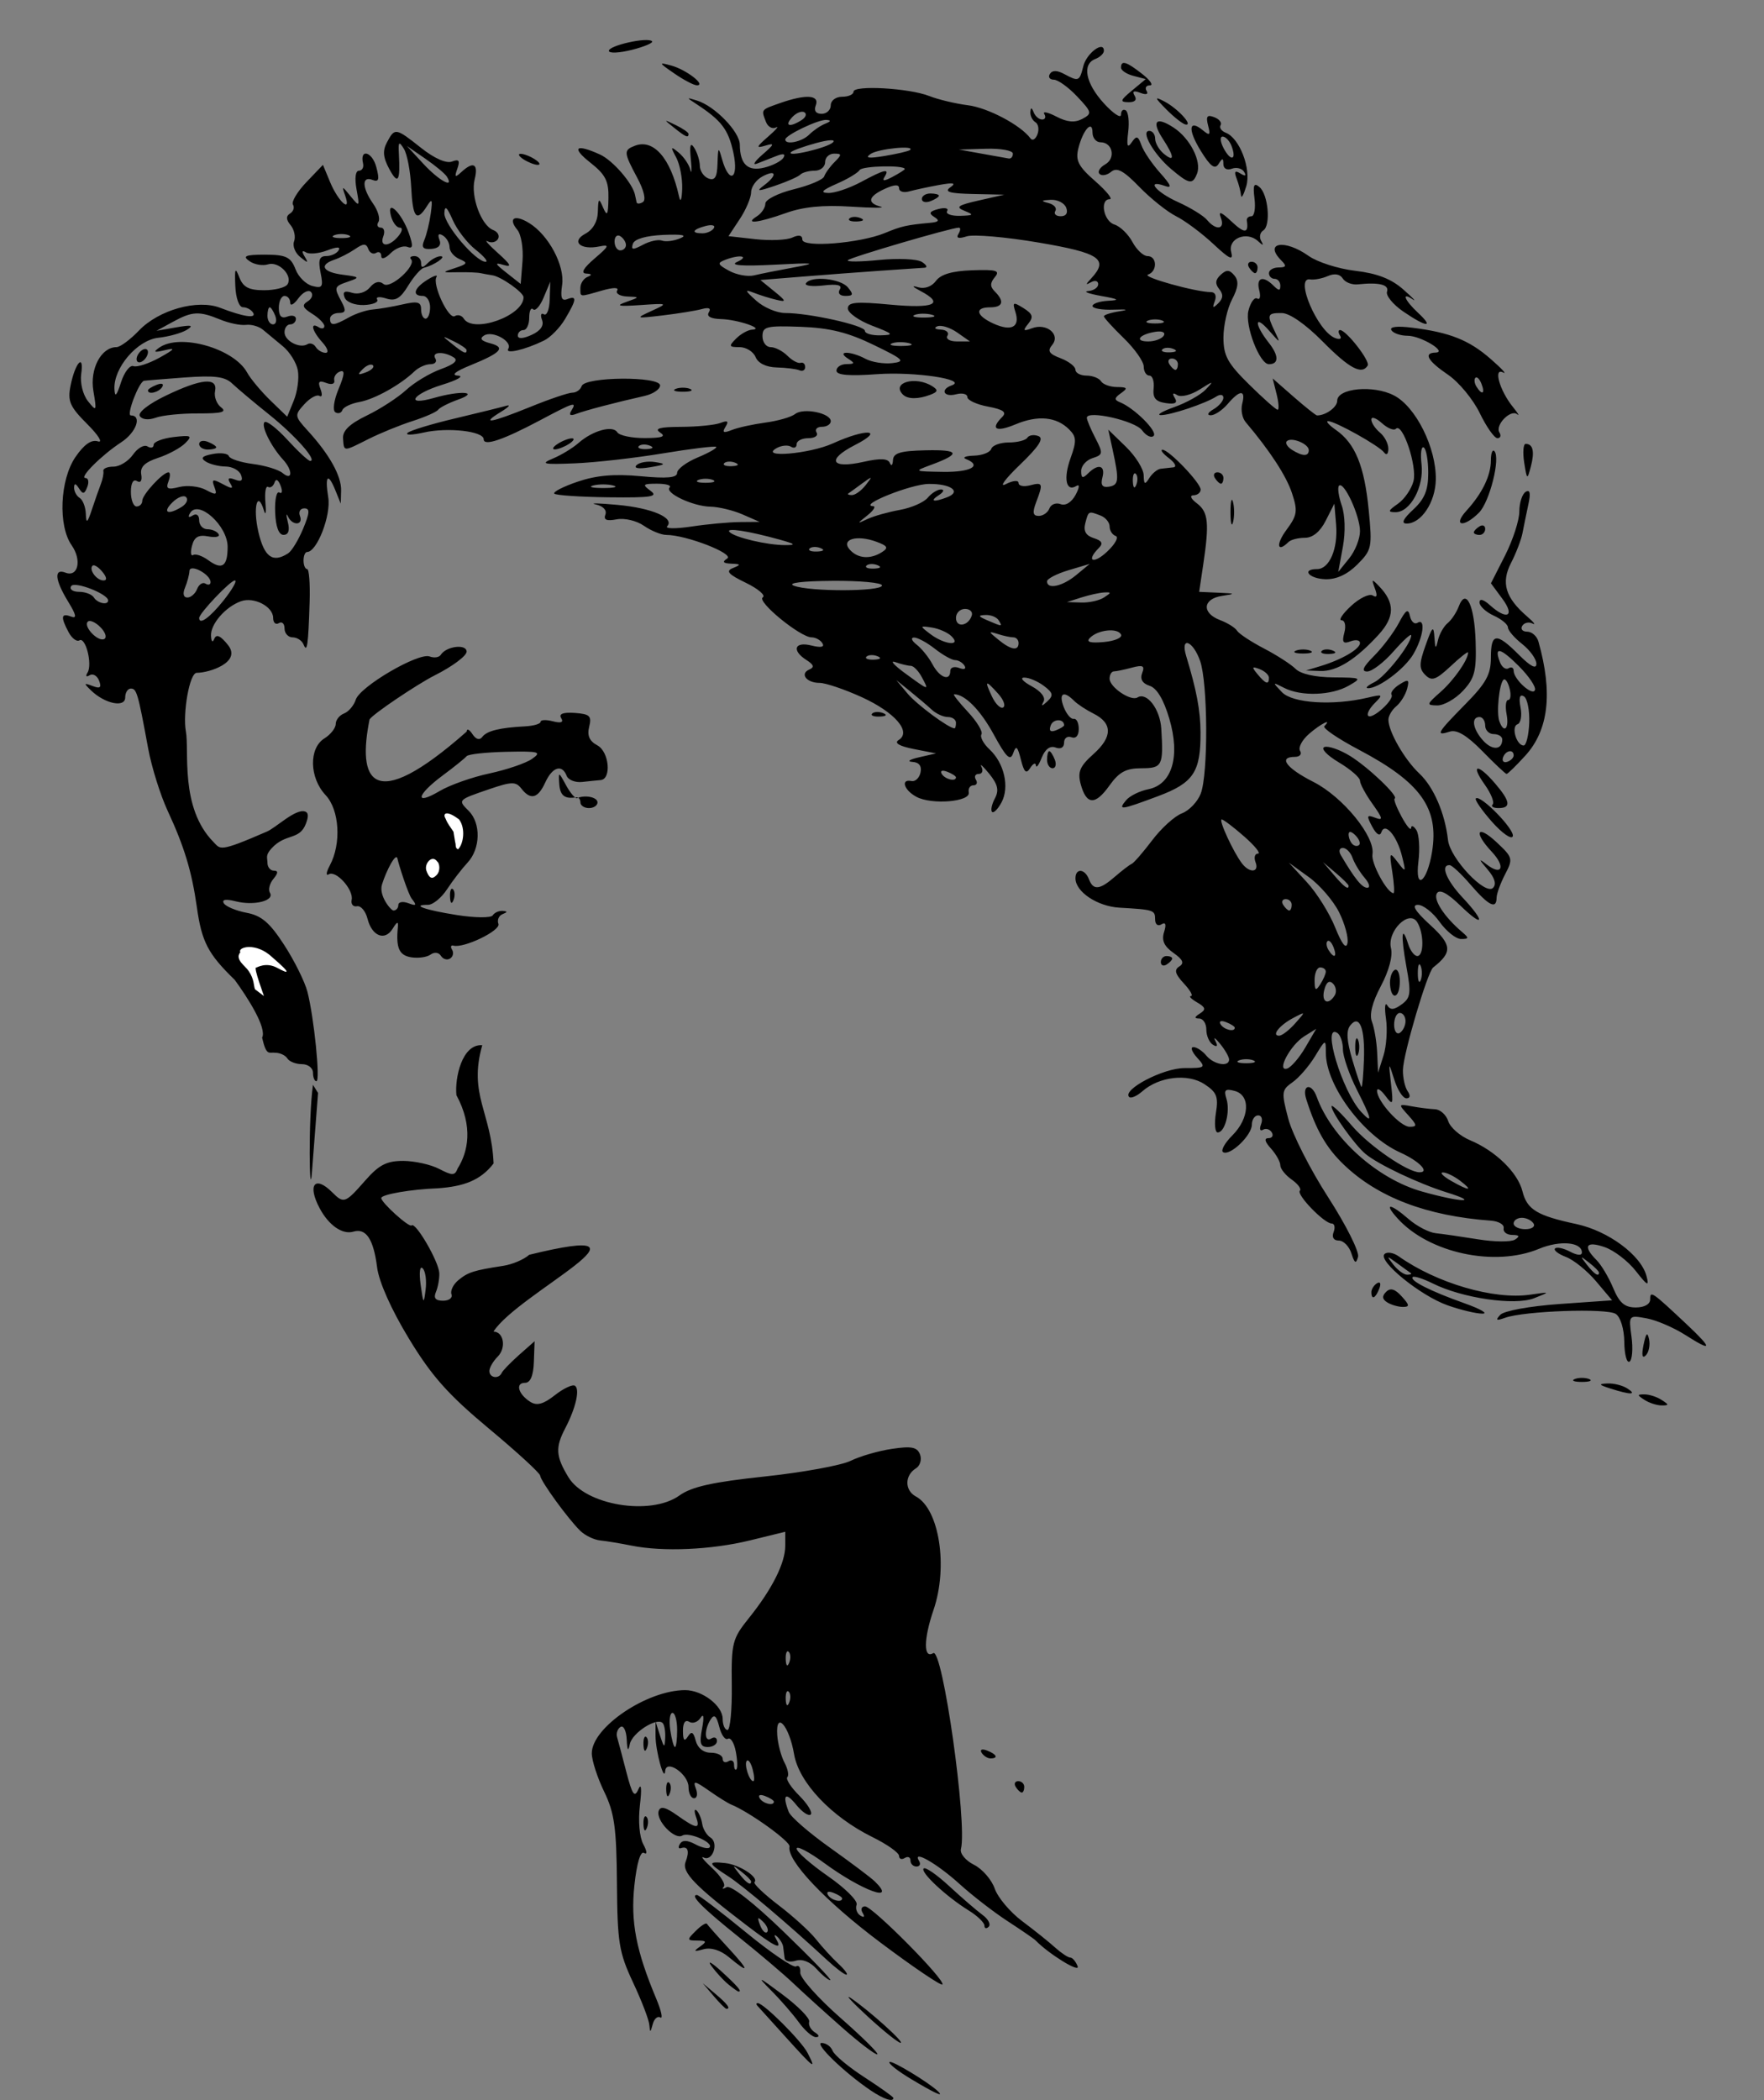 <?xml version="1.0" encoding="UTF-8" standalone="no"?>
<!-- Created with Inkscape (http://www.inkscape.org/) -->
<svg
    xmlns:inkscape="http://www.inkscape.org/namespaces/inkscape"
    xmlns:rdf="http://www.w3.org/1999/02/22-rdf-syntax-ns#"
    xmlns="http://www.w3.org/2000/svg"
    xmlns:cc="http://creativecommons.org/ns#"
    xmlns:dc="http://purl.org/dc/elements/1.1/"
    xmlns:sodipodi="http://sodipodi.sourceforge.net/DTD/sodipodi-0.dtd"
    xmlns:svg="http://www.w3.org/2000/svg"
    xmlns:ns1="http://sozi.baierouge.fr"
    xmlns:xlink="http://www.w3.org/1999/xlink"
    id="svg2"
    sodipodi:docname="Face_expression_06_woman_bw.svg"
    viewBox="0 0 310 369.02"
    sodipodi:version="0.32"
    version="1.0"
    inkscape:output_extension="org.inkscape.output.svg.inkscape"
    inkscape:version="0.46"
  >
  <rect x="0" y="0" width="310" height="369.02" fill="#808080" stroke="none"/>
  <sodipodi:namedview
      id="base"
      bordercolor="#666666"
      inkscape:pageshadow="2"
      inkscape:window-y="5"
      pagecolor="#ffffff"
      inkscape:window-height="992"
      inkscape:zoom="1.4"
      inkscape:window-x="29"
      showgrid="false"
      borderopacity="1.0"
      inkscape:current-layer="layer1"
      inkscape:cx="57.333928"
      inkscape:cy="217.137"
      inkscape:window-width="1276"
      inkscape:pageopacity="0.0"
      inkscape:document-units="px"
  />
  <g
      id="layer1"
      inkscape:label="blanc"
      inkscape:groupmode="layer"
    >
    <g
        id="g3188"
      >
      <path
          id="path2501"
          sodipodi:nodetypes="cssssccssccsssccssssssssccssccsssssccssssssssscccssssssssssssscccccssssssssccssscccssssssssssssssssssssssssssssssssssssssssssssssssssssssssscccsssssssssssssssccssccssccssccsssssssssssssssssccsssccssccssccssccccsccsssccssssssssssssssssssssssssccssccsssssssccssccssssssccsssssccssccssccsssccssccssccsssccssccssccssscccsssssssssssssssssssssssssssssssssssssssssssssssssssssssssssssssssssssssssssssssssssssssssssssssssssssssssssssssssssssssssssssssscccssssssssssssssssssssscccssssssssssssssssssssssssssssssssssssssssssssssssssssssssssssssssssssssssssssssssssssssssssssssssssssssssssssssssssssssssssssssssssssssssssssssssssssssssssssssssssssssssssssssssssssssssssssssssssssssssscccsssssssssssssssssssssssscccssssssssssssssssssssssssssssssssssssssssscccsssssssssssssssssssssssssssssssssssssscccssssssssscccssssssssssssssssssssssssssssssssssssssssssssssssssssssssssssssssccssccsssccssccsssccsssccssccccsccssssssssscccccssccssccssccsssccssccssccsssccssccsscccccssccsssccsssssssssssssssssssssssscccccccssssccssssccsssccssccssccsscccsccssccssssccsssccssccsssssssccssccsssccssccssccssccssccscccccssccccsccssccsscccccssssssccssccssccssccssssssssccsssccssccssccssccssccssccssccsssccssccssccsssccccssccssccssccsssssccsssccssssccssssssscccssssssssssssssssssssscccsccssccsssccssccssssccssssssccsscccccsccssccsssccssccssccssssssssccsssccsssccssccsscccsssssssssssssssssssssssssssssssssssssssssssssssscccsssssssssssssssssssssssssssssssssssssssssssssssssssssssssssssssssscccsssssssssssssssssssssssssssssssssssscccsssssssssssssssssssssssssssssssccssccssccsssccsssssccssccsssssssssccssssssssssssssccsssssssssssssssssssssssssssssssssssssssssssssccsssccsssssccssccssccsssscccssssssssscccccsssccssccssssssssssssssssccssccscccsssssccsssccsssccsscccccccsssccssssssssssssssssccsssssssssssssssssssssssssssssccsssssccsssssccssccssccssssssccsssccsssssssssscccssssssssssssccssccssssccssssccssssccssssccsssccssccsssssssssssccsssssssssccsssssssssccccssccssccsssccssccsssccsssccssccssccsssccsssssssssssssccsssssssssssccssccssccssccsssssssssssssssssssssssssssssccsssssssssssssccssssccsssccsssssssssssssccssccssssssccsssccssccssccccsssssssccssccssc"
          transform="translate(-180.6 -373.12)"
          style="fill:#000000"
          d="m333.58 740.44c-4.65-3.15-9.98-8.32-8.59-8.32 0.77 0 1.64 0.62 1.93 1.37 0.29 0.76 2.81 2.86 5.61 4.67 2.79 1.81 5.07 3.44 5.07 3.62 0 0.79-1.73 0.21-4.02-1.34zm7.21-1.93c-2.38-1.42-4.12-2.79-3.87-3.04 0.37-0.37 7.05 3.68 8.57 5.2 1.05 1.05-0.67 0.25-4.7-2.16zm-22.19-7.51c-2.47-2.74-4.68-5.18-4.91-5.43s-0.2-0.45 0.07-0.45c1.04 0 7.67 6.62 8.76 8.75 1.59 3.09 1.23 2.83-3.92-2.87zm9.91-1.66c-2.97-2.62-6.76-6.05-8.41-7.62-1.65-1.58-6-5.27-9.68-8.22-6.4-5.13-8.63-7.38-7.34-7.38 0.33 0 4.19 2.94 8.58 6.54s8.37 6.31 8.85 6.01c0.48-0.29 0.81 0.2 0.73 1.09-0.07 0.9 3.12 4.49 7.11 7.99 3.98 3.5 6.86 6.37 6.4 6.37s-3.27-2.15-6.24-4.78zm4.59-1.86c-2.75-2.53-4.1-3.99-3-3.26 3.16 2.12 9.59 7.9 8.76 7.88-0.42-0.02-3.01-2.09-5.76-4.62zm-12.11 1.02c-1.04-1.44-3.24-3.97-4.89-5.62-2.58-2.6-2.31-2.5 2 0.72 2.75 2.05 4.87 4.2 4.7 4.78s0.28 1.42 1 1.88c0.78 0.49 0.86 0.83 0.19 0.84-0.61 0.01-1.96-1.16-3-2.6zm-26.27 0.49c-0.06-0.9-1.35-4.27-2.87-7.5-2.48-5.3-2.75-7.01-2.83-17.48-0.08-9.72-0.44-12.32-2.25-16.06-1.19-2.46-2.17-5.48-2.17-6.73 0-4.54 9.69-11.1 16.41-11.1 3.01 0 6.59 2.74 6.59 5.05 0 1.07 0.39 1.95 0.85 1.95 0.47 0 0.81-3.56 0.75-7.9-0.09-7.4 0.1-8.14 3-11.75 4.09-5.09 6.4-9.69 6.4-12.72v-2.46l-6.25 1.53c-6.79 1.65-15.22 2.02-20.75 0.91-1.92-0.39-4.4-0.8-5.5-0.91s-2.69-0.88-3.53-1.7c-2.16-2.11-6.95-8.71-7.04-9.69-0.03-0.45-4.11-4.19-9.06-8.31-7.14-5.96-10.03-9.21-14.03-15.81-3.09-5.09-5.25-9.94-5.57-12.5-0.63-4.95-1.94-6.92-4.16-6.26-1.91 0.58-4.34-1.1-5.94-4.12-2.19-4.1-0.83-5.84 2.19-2.81 2.06 2.05 2.29 1.97 5.78-2 2.46-2.81 3.8-3.5 6.72-3.5 2 0.01 4.85 0.64 6.32 1.41 2.33 1.21 2.76 1.2 3.25-0.09 1.81-2.86 2.78-7.33-0.22-12.87-0.31-2.95 0.96-9.04 4.54-8.78-2.48 8.71 1.62 11.77 1.99 20.78-2.35 3.07-5.42 4.04-9.74 4.36-4.71 0.17-10 1.08-10 1.72 0 0.8 4.91 5.23 5.33 4.81 0.69-0.69 4.78 6.35 4.87 8.37 0.04 0.98-0.23 2.48-0.59 3.32-0.46 1.08-0.08 1.54 1.26 1.54 1.05 0 1.71-0.51 1.47-1.13-0.23-0.62 0.31-1.74 1.22-2.49 1.68-1.39 2.71-1.72 7.87-2.51 1.6-0.24 3.66-1.12 4.57-1.94 25.49-6.26-2.11 6.85-6.28 13.5 1.8 0 2.29 2.85 0.74 4.4-0.8 0.8-1.46 1.94-1.46 2.52 0 1.22 1.66 1.47 2.17 0.33 0.19-0.42 1.57-1.83 3.06-3.16l2.72-2.4-0.13 3.65c-0.09 2.43-0.62 3.66-1.56 3.66-1.75 0-1.19 2 0.93 3.34 1.15 0.73 2.3 0.42 4.31-1.16 1.51-1.19 3.09-1.94 3.53-1.67 0.92 0.57 0.17 3.89-1.69 7.46-1.78 3.39-1.67 4.96 0.56 8.63 3.01 4.93 14.43 6.81 19.48 3.21 2.17-1.56 5.83-2.37 15-3.35 6.67-0.71 13.47-1.95 15.12-2.76s4.93-1.76 7.28-2.1c3.4-0.51 4.4-0.31 4.9 0.98 0.34 0.89 0.02 1.99-0.71 2.44-2.01 1.24-2.01 3.88-0.02 4.95 4.12 2.2 5.7 12.36 3.1 19.95-1.75 5.12-1.78 8.65-0.05 7.58 1.64-1.02 6.02 29.94 4.87 34.43-0.2 0.79 0.83 2.03 2.29 2.76s3.1 2.61 3.65 4.19 2.73 4.16 4.85 5.74c2.11 1.58 4.72 3.66 5.78 4.63 1.07 0.96 2.26 1.75 2.65 1.75 0.38 0 0.97 0.69 1.29 1.53 0.48 1.26-5.06-2.15-7.38-4.54-0.27-0.28-2.47-1.79-4.88-3.36-2.41-1.56-6.24-4.52-8.5-6.57-3.98-3.61-8.39-6.12-7.11-4.05 0.34 0.54 0.14 0.99-0.45 0.99-0.58 0-1.06-0.48-1.06-1.06 0-0.59-0.45-0.78-1-0.44s-1 0.17-1-0.37c0-0.55-2.11-2.04-4.69-3.31-7.23-3.57-12.92-9.6-13.76-14.56-0.85-5-3.26-7.75-2.96-3.36 0.11 1.55 0.68 3.72 1.27 4.83 0.59 1.1 0.82 2.26 0.5 2.57-0.31 0.32 0.63 1.77 2.1 3.24s2.37 2.96 2.02 3.31c-0.36 0.36-1.51-0.42-2.56-1.71-1.89-2.34-2.48-1.78-1.31 1.26 0.33 0.86 3.59 3.69 7.25 6.29 3.65 2.6 7.21 5.27 7.89 5.94 3.99 3.9-2.3 1.6-8.92-3.26-2.65-1.95-4.83-3.08-4.83-2.52s2.48 2.74 5.5 4.84c3.02 2.09 5.29 4.35 5.04 5.02s0.05 1.53 0.66 1.91c0.67 0.41 0.83 0.23 0.4-0.47-0.39-0.63-0.2-1.15 0.42-1.15 1.32 0 14.25 13.06 13.59 13.73-0.25 0.24-5.15-3.07-10.88-7.37-9.7-7.27-16.53-14.48-15.98-16.88 0.2-0.86-7.09-6.1-10.25-7.37-0.55-0.22-2.32-1.32-3.93-2.46-2.49-1.74-2.83-1.8-2.28-0.35 0.36 0.93 0.22 1.7-0.32 1.7-0.53 0-0.97-0.89-0.97-1.97 0-2.26-3.93-4.97-4.1-2.82-0.16 2.11-1.7-3.51-1.7-6.21v-2.5l0.8 2.5c0.7 2.18 0.82 2.24 0.9 0.41 0.06-1.14-0.14-2.33-0.45-2.63-1.05-1.05-5.37 1.73-5.77 3.72-0.28 1.38-0.45 1.13-0.54-0.81-0.07-1.55-0.57-2.55-1.09-2.22-0.53 0.32-0.8 1.14-0.6 1.81s0.93 3.43 1.63 6.14c1.04 3.99 1.43 4.55 2.11 3 0.51-1.18 0.61-0.1 0.27 2.79-0.33 2.76-0.09 5.6 0.59 6.87 0.67 1.25 0.73 1.89 0.13 1.53-0.62-0.39-1.27 1.79-1.69 5.68-0.69 6.42 0.29 11.49 3.86 19.99 0.87 2.09 1.18 3.54 0.69 3.24-0.48-0.3-1.09 0.24-1.34 1.21-0.39 1.48-0.48 1.5-0.58 0.14zm33.88-22.27c0-0.21-0.69-0.66-1.55-0.99-0.89-0.34-1.29-0.17-0.94 0.4 0.59 0.95 2.49 1.4 2.49 0.59zm-12-17c0-0.21-0.69-0.66-1.55-0.99-0.89-0.34-1.29-0.17-0.94 0.4 0.59 0.95 2.49 1.4 2.49 0.59zm-3.72-5.64c-0.29-1.13-0.75-1.82-1.03-1.55-0.54 0.54 0.42 3.59 1.13 3.59 0.24 0 0.2-0.92-0.1-2.04zm-2.98-3.2c-0.29-1.51-0.91-2.5-1.38-2.21s-1.16-0.66-1.52-2.11c-0.49-1.94-0.88-2.28-1.51-1.29-1.18 1.86-1.1 4.1 0.11 3.35 0.55-0.34 1-0.15 1 0.44 0 0.58-0.73 1.06-1.62 1.06-1.3 0-1.5-0.66-1-3.25 0.39-2.05 0.29-2.74-0.27-1.88-0.48 0.76-1.38 1.07-1.99 0.7-0.7-0.43-1.11 0.17-1.1 1.62 0.01 1.64 0.26 1.92 0.86 0.97 0.64-1.01 0.98-0.83 1.39 0.75 0.34 1.28 1.36 2.09 2.64 2.09 1.15 0 2.09 0.47 2.09 1.06 0 0.58 0.45 0.78 1 0.44s1-0.07 1 0.6c0 0.68 0.19 1.04 0.42 0.81 0.22-0.23 0.17-1.65-0.12-3.15zm-10.3-3.76c0-1.65-0.37-3-0.82-3-0.46 0-0.63 1.35-0.39 3s0.61 3 0.83 3c0.21 0 0.38-1.35 0.38-3zm19.61-6.73c-0.33-0.34-0.57 0.26-0.53 1.31 0.05 1.16 0.29 1.4 0.61 0.6 0.29-0.72 0.25-1.58-0.08-1.91zm0-7c-0.33-0.34-0.57 0.26-0.53 1.31 0.05 1.16 0.29 1.4 0.61 0.6 0.29-0.72 0.25-1.58-0.08-1.91zm-64.33-67.39c-0.5-0.51-0.65 0.72-0.36 2.87 0.48 3.45 0.55 3.52 0.88 0.87 0.2-1.58-0.03-3.26-0.52-3.74zm51.13 127.87l-1.91-2.25 2.25 1.9c2.12 1.79 2.71 2.6 1.91 2.6-0.19 0-1.2-1.02-2.25-2.25zm2.59-2.04c-0.82-0.67-2.15-2.11-2.96-3.21-0.8-1.1-0.01-0.68 1.75 0.93 2.88 2.64 3.72 3.63 2.96 3.53-0.13-0.01-0.92-0.58-1.75-1.25zm15.49-2.73c-1.13-1.25-2.52-1.79-3.65-1.43-1.01 0.32-1.89 0.1-1.96-0.49-0.07-0.58-0.18-1.48-0.25-1.98s-0.54-1.29-1.04-1.75c-0.53-0.48-0.61-0.31-0.19 0.42 1.18 2.05-0.11 1.45-5.14-2.38-9.14-6.96-11.47-9.38-10.78-11.17 0.73-1.91 0.43-2.84-0.8-2.43-0.45 0.15-0.54-0.19-0.19-0.75 0.43-0.7 1.28-0.68 2.66 0.05 1.11 0.6 2.25 0.86 2.53 0.59 0.83-0.84-3.64-2.8-4.77-2.1-1.34 0.82-4.7-2.69-4.15-4.34 0.3-0.89 1.22-0.66 3.23 0.77 3.46 2.46 4.13 2.51 3.32 0.26-0.34-0.97-0.29-1.46 0.11-1.1 0.4 0.37 0.84 1.41 0.98 2.33 0.13 0.92 0.79 2.01 1.46 2.43 1.51 0.93 0.36 4.29-1.21 3.5-0.63-0.32 0.06 0.54 1.54 1.9 1.48 1.37 2.38 2.82 2 3.24s-0.15 0.46 0.51 0.08c0.72-0.41 4.71 2.7 10 7.81 4.84 4.67 8.54 8.51 8.21 8.52-0.33 0.02-1.42-0.87-2.42-1.98zm-9.36-8.25c-0.99-0.98-1.1-0.87-0.56 0.56 0.37 0.99 0.93 1.54 1.24 1.23s0-1.11-0.68-1.79zm11.18 6.67c-6.74-6.25-14.77-13.05-17.43-14.75-3.51-2.26-3.57-2.59-0.44-2.26 2.51 0.27 5.98 2.53 5.15 3.35-0.25 0.26 1.65 2.08 4.23 4.05 2.57 1.96 5.54 4.66 6.59 6 1.05 1.33 2.82 3.27 3.94 4.31s1.74 1.9 1.39 1.9-1.89-1.17-3.43-2.6zm-13.31-13.78c0-0.21-0.78-1-1.75-1.75-1.58-1.25-1.62-1.21-0.37 0.38 1.3 1.66 2.12 2.19 2.12 1.37zm-3.89 13.32c-1.5-1.26-3.16-1.77-4.5-1.4-1.68 0.47-1.8 0.37-0.61-0.46 1.27-0.89 1.2-1.06-0.46-1.07-1.84-0.01-1.86-0.12-0.27-1.7 0.93-0.93 1.81-1.49 1.96-1.24 0.15 0.24 1.82 2.13 3.72 4.19 3.79 4.11 3.85 4.75 0.16 1.68zm44.89-5.56c0-0.52-1.23-1.72-2.75-2.65-3.97-2.46-8.57-6.75-7.93-7.39 0.31-0.3 2.33 1.1 4.51 3.12 2.18 2.01 4.79 4.27 5.81 5.02 1.03 0.74 1.52 1.69 1.11 2.1s-0.75 0.32-0.75-0.2zm-59.92-17.8c-0.04-1.05 0.2-1.65 0.53-1.31 0.33 0.33 0.37 1.19 0.08 1.91-0.32 0.8-0.56 0.56-0.61-0.6zm4-6c-0.04-1.05 0.2-1.65 0.53-1.31 0.33 0.33 0.37 1.19 0.08 1.91-0.32 0.8-0.56 0.56-0.61-0.6zm61.42-0.58c-0.34-0.55-0.14-1 0.45-1 0.58 0 1.05 0.45 1.05 1s-0.19 1-0.44 1c-0.24 0-0.72-0.45-1.06-1zm-5.99-5.99c-0.35-0.57 0.05-0.74 0.94-0.4 1.73 0.67 2.05 1.39 0.61 1.39-0.51 0-1.21-0.45-1.55-0.99zm-59.43-1.43c-0.04-1.05 0.2-1.65 0.53-1.31 0.33 0.33 0.37 1.19 0.08 1.91-0.32 0.8-0.56 0.56-0.61-0.6zm175.92-60.58c-1.33-0.87-1.33-0.97 0-0.97 0.83 0 2.18 0.43 3 0.97 1.34 0.86 1.34 0.97 0 0.97-0.82 0-2.17-0.44-3-0.97zm-6-2c-2.06-0.66-2.14-0.82-0.5-0.89 1.1-0.05 2.68 0.35 3.5 0.89 1.76 1.13 0.54 1.13-3 0zm-6.25-1.67c0.69-0.27 1.82-0.27 2.5 0 0.69 0.28 0.13 0.51-1.25 0.51-1.37 0-1.93-0.23-1.25-0.51zm8.7-6.5c-0.03-2.3-0.66-4.38-1.5-4.94-1.54-1.04-16.1-0.53-19.45 0.68-1.55 0.56-1.74 0.45-0.85-0.52 0.65-0.7 5.13-1.52 10.4-1.9l9.26-0.65-2.82-3.34c-1.54-1.83-3.92-3.76-5.29-4.28-1.36-0.52-2.22-1.19-1.92-1.49 0.3-0.31 1.49-0.05 2.64 0.56 1.24 0.66 2.08 0.72 2.08 0.15 0-1.85-3.87-2.18-7.54-0.65-7.77 3.24-19.35 0.75-24.86-5.35-2.52-2.78-1.29-2.69 1.98 0.15 1.42 1.23 3.56 2.34 4.75 2.46 1.2 0.12 4.53 0.61 7.41 1.07 2.88 0.47 5.8 0.49 6.5 0.05 0.91-0.58 0.78-0.81-0.49-0.82-0.96-0.01-1.63-0.54-1.5-1.17 0.14-0.64-0.87-1.24-2.25-1.34-11.25-0.82-19.82-4.08-25.82-9.82-3.09-2.95-4.91-6.12-6.62-11.52-0.82-2.57 0.92-2.96 1.84-0.41 2.62 7.22 10.63 14.43 18.53 16.64 6.85 1.93 10.38 2.03 4.3 0.14-4.94-1.55-12.03-4.9-14.26-6.76-1.88-1.55-5.97-7.29-5.97-8.36 0-0.42 1.63 1.12 3.61 3.44 3 3.5 9.76 8.15 11.85 8.15 1.86 0-0.06-1.97-3.38-3.47-6.48-2.92-13.07-11.75-13.08-17.52 0-2.47-0.04-2.46-1.91 0.62-1.05 1.72-2.83 3.78-3.96 4.56-1.92 1.35-1.96 1.74-0.73 6.4 0.72 2.73 3.87 8.94 7.01 13.8 3.13 4.86 5.5 9.57 5.25 10.47-0.35 1.29-0.6 1.16-1.17-0.61-0.39-1.24-1.39-2.25-2.21-2.25-0.91 0-1.27-0.58-0.91-1.5 0.31-0.83 0.16-1.5-0.35-1.5-1.31 0-6.25-5.1-5.58-5.77 0.3-0.31-0.35-1.18-1.44-1.95-1.1-0.77-2-1.9-2-2.51s-0.74-1.94-1.65-2.95c-1.08-1.19-1.23-1.82-0.44-1.82 0.67 0 0.93-0.46 0.58-1.02-0.34-0.56-1.04-0.76-1.54-0.45-0.51 0.31-0.66-0.13-0.33-0.98 0.33-0.86 0.1-1.55-0.51-1.55s-1.11 0.73-1.11 1.63c0 1.88-3.86 5.57-5.06 4.83-0.44-0.28 0.29-1.6 1.63-2.94 3.03-3.03 3.24-7.08 0.39-7.82-1.65-0.44-1.92-0.17-1.43 1.38 0.7 2.21-0.25 5.92-1.53 5.92-0.48 0-0.62-1.53-0.32-3.41 0.47-2.87 0.15-3.66-2.02-5.08-2.92-1.92-7.97-1.33-10.91 1.26-0.97 0.85-2.01 1.3-2.31 1-1.28-1.28 5.98-5.08 9.7-5.08s3.82-0.08 2.22-1.85c-0.91-1.01-1.2-1.84-0.63-1.84 0.56 0 1.59 0.67 2.27 1.5 1.32 1.59 4 2.05 4 0.69 0-0.45-0.7-1.69-1.57-2.75-0.87-1.07-1.25-1.31-0.85-0.54 0.48 0.92 0.34 1.16-0.42 0.69-0.64-0.39-1.16-1.59-1.16-2.65 0-1.07-0.56-1.95-1.25-1.96-0.91-0.01-0.87-0.25 0.12-0.88 1.11-0.7 1.01-1.08-0.5-1.96-1.02-0.59-1.51-1.1-1.08-1.11 0.44-0.02-0.13-1.02-1.25-2.22-1.54-1.66-1.73-2.39-0.79-2.98 0.92-0.57 0.64-1.21-1.04-2.39-1.64-1.16-2.1-2.19-1.64-3.65 0.43-1.36 0.28-1.82-0.46-1.36-0.63 0.39-1.11 0.01-1.11-0.87 0-1.64-0.22-1.71-6.26-2.06-3.88-0.22-7.74-2.79-7.74-5.16 0-1.82 1.65-1.71 2.37 0.16 0.76 2 1.88 1.89 4.57-0.45 1.24-1.07 2.56-2.09 2.95-2.25 0.38-0.17 2-2.04 3.6-4.15 1.6-2.12 3.95-4.25 5.23-4.73 1.27-0.49 2.76-2.05 3.3-3.47 1.33-3.49 1.25-19.39-0.11-23.3-1.25-3.58-3.52-4.42-2.46-0.9 1.83 6.01 2.51 9.6 2.53 13.43 0.04 6.98-1.23 8.89-7.45 11.22-6.6 2.47-7.14 2.54-5.63 0.72 0.63-0.76 2.39-1.63 3.9-1.93 4.2-0.84 5.66-5.79 3.68-12.45-0.98-3.32-2.19-5.34-3.45-5.73-1.26-0.41-1.71-1.17-1.31-2.23 0.5-1.29 0.15-1.48-1.8-0.96-1.33 0.36-2.75 0.65-3.17 0.66-0.41 0.01-0.75 0.58-0.75 1.28 0 1.5 3.74 4.02 4.9 3.3 1.63-1.01 3.96 2.03 4.18 5.44 0.41 6.56 0.19 7-3.51 7-2.68 0-3.9 0.66-5.6 3.04-2.5 3.52-4.06 3.43-5.06-0.29-0.56-2.12-0.13-3.11 2.26-5.25 3.37-3 3.37-5.43-0.01-7.11-1.28-0.64-2.83-1.66-3.44-2.28-1.83-1.83-2.71-1.27-1.78 1.14 0.48 1.23 1.27 2.17 1.75 2.07 0.49-0.1 0.89 0.7 0.89 1.77 0 1.18-0.51 1.76-1.29 1.46-0.71-0.27-1.29 0.16-1.29 0.95 0 0.86-0.59 1.2-1.49 0.86-0.96-0.37-1.83 0.27-2.44 1.78-0.51 1.3-0.97 1.91-1.02 1.36-0.04-0.55-0.49-0.35-0.99 0.44-0.71 1.13-1.08 0.8-1.65-1.46-0.59-2.36-0.85-2.57-1.36-1.11-0.5 1.42-1.22 0.73-3.4-3.28-2.35-4.32-5.08-7.09-6.98-7.09-0.26 0 0.84 1.39 2.43 3.1 1.59 1.7 2.66 3.48 2.38 3.94-0.29 0.46 0.35 1.65 1.42 2.65 2.59 2.41 3.54 6.62 2.11 9.3-0.64 1.2-1.39 1.95-1.67 1.68-0.27-0.28-0.05-1.34 0.5-2.37 0.76-1.42 0.52-2.46-1-4.34-1.11-1.35-1.72-1.9-1.36-1.21 0.35 0.68 0.14 1.25-0.48 1.25-0.61 0-0.84 0.45-0.5 1s0.15 1-0.44 1c-0.58 0-0.94 0.56-0.81 1.25 0.33 1.64-6.5 2.22-9.2 0.77-2.2-1.18-2.82-3.19-0.86-2.77 0.66 0.13 1.37-0.54 1.58-1.5 0.25-1.14-0.25-1.8-1.44-1.87-1.01-0.07-0.48-0.43 1.17-0.8l3-0.69-3.93-0.77c-2.55-0.51-3.48-1.06-2.64-1.58 2.31-1.43-0.64-4.86-6.48-7.53-3.03-1.38-6.37-2.51-7.42-2.51-2.31 0-3.53-1.62-1.78-2.36 0.9-0.38 0.76-0.84-0.5-1.64-2.67-1.69-2.14-3.32 0.84-2.57 1.67 0.42 2.36 0.28 1.94-0.39-0.35-0.58-1.21-1.04-1.9-1.04-1.98 0-9.71-6.33-8.58-7.03 0.55-0.34-0.78-1.49-2.96-2.55-3.12-1.51-3.61-2.07-2.28-2.6 1.45-0.59 1.41-0.7-0.31-0.77-1.43-0.06-1.63-0.32-0.7-0.9 1.31-0.84-7.23-4.15-10.69-4.15-0.91 0-2.69-0.73-3.95-1.61-1.28-0.89-3.39-1.39-4.78-1.13-1.77 0.34-2.35 0.1-1.99-0.83 0.3-0.77-0.4-1.51-1.69-1.79-1.21-0.26 0.5-0.23 3.8 0.08 6.07 0.55 10.11 2.29 8.75 3.76-0.41 0.44 1.5 0.46 4.25 0.05 2.75-0.42 6.58-0.77 8.5-0.79l3.5-0.03-3-1.31c-1.65-0.72-4.18-1.33-5.63-1.36-3.08-0.05-8.14-2.44-7.18-3.39 0.35-0.36-0.64-0.65-2.21-0.65-2.53 0-2.66 0.14-1.15 1.25 1.41 1.03 0.13 1.23-7.33 1.14-4.98-0.06-9.29-0.35-9.58-0.64s1.55-1.24 4.08-2.1c3.28-1.12 6.47-1.4 11.06-0.97 4.67 0.44 6.44 0.28 6.44-0.59 0-0.66 1.63-1.87 3.61-2.7 1.99-0.83 3.45-1.67 3.25-1.86-0.19-0.19-4.41 0.32-9.36 1.14s-11.92 1.61-15.5 1.75c-5.54 0.23-6.1 0.1-3.84-0.84 1.47-0.61 3.49-1.84 4.5-2.73 2.49-2.19 6.03-3.17 6.82-1.89 0.35 0.57 2.53 1.03 4.83 1.02 3.08-0.01 3.79-0.27 2.69-0.98-1.07-0.7-0.03-0.98 3.67-0.99 2.84-0.01 5.96-0.32 6.92-0.68 1.29-0.5 1.53-0.33 0.91 0.67-0.63 1.01-0.37 1.15 1.09 0.57 1.05-0.43 3.71-1.01 5.91-1.31 2.2-0.29 4.56-0.97 5.24-1.51 1.45-1.14 6.26-0.17 6.26 1.27 0 0.53-0.7 0.98-1.55 0.98-0.86 0-1.29 0.45-0.95 1s-0.3 1-1.44 1c-1.13 0-2.06 0.47-2.06 1.06 0 0.58-0.44 0.78-0.99 0.44-0.54-0.34-1.68-0.23-2.52 0.24-3.19 1.79 5.77 1.04 9.87-0.82 5.94-2.69 9.24-2.45 3.89 0.28-5.08 2.6-4.21 4.25 1.55 2.95 2.91-0.65 4.25-0.59 4.58 0.21 0.26 0.63 0.5 0.41 0.55-0.48 0.06-1.28 1.28-1.65 5.74-1.75 5.97-0.14 6.27 0.6 1.01 2.54-3.14 1.16-3.11 1.17 2.07 1.25 4.88 0.07 6.92-1.09 4-2.26-0.68-0.28-0.05-0.54 1.42-0.59 1.47-0.04 2.84-0.58 3.04-1.2 0.21-0.62 1.6-1.12 3.1-1.12s2.96-0.38 3.24-0.84c0.29-0.45 1.16-0.58 1.94-0.28 1.02 0.39 0.09 1.83-3.28 5.07-2.59 2.49-3.69 4.01-2.46 3.38 1.26-0.65 2.25-0.74 2.25-0.21 0 0.52 0.9 0.7 2 0.42 2.27-0.6 2.36-0.36 1.09 2.97-0.68 1.81-0.57 2.4 0.46 2.4 0.75 0 1.6-0.59 1.87-1.31 0.28-0.73 1.17-1.07 1.97-0.76 0.87 0.34 1.93-0.32 2.64-1.64 0.68-1.28 0.74-1.93 0.14-1.56-1.82 1.13-2.33-1.3-1.02-4.91 1.07-2.97 1.03-3.73-0.25-5.01-2.23-2.24-5.48-2.55-9.41-0.91-3.46 1.45-4.52 0.87-2.36-1.29 0.84-0.84 0.2-1.31-2.5-1.82-1.99-0.37-3.63-1.13-3.63-1.68s-0.9-0.77-2-0.48c-2.15 0.56-2.82-0.84-0.75-1.57 2.9-1.03-6.51-2.44-13.09-1.97-4.97 0.36-7.16 0.17-7.16-0.62 0-0.62 0.79-1.14 1.75-1.15 1.5-0.01 1.54-0.16 0.25-0.98-2.12-1.38 0.53-1.33 3.12 0.06 1.09 0.58 3.2 0.92 4.68 0.75 2.4-0.28 2.02-0.65-3.3-3.22-4.49-2.18-7.69-2.97-12.75-3.16-6.06-0.22-6.75-0.05-6.75 1.66 0 1.05 0.65 1.91 1.43 1.91 0.79 0 2.11 0.68 2.95 1.51 0.83 0.84 1.88 1.4 2.32 1.25 0.44-0.14 0.8 0.19 0.8 0.74s-0.45 0.81-1 0.57c-0.55-0.23-2.35-0.46-4-0.5-1.86-0.05-3.27-0.74-3.71-1.82-0.4-0.97-1.67-1.75-2.83-1.75-1.87 0-1.93-0.17-0.6-1.5 0.83-0.83 2.1-1.54 2.82-1.57 2.33-0.13-2.57-1.79-5.48-1.86-1.79-0.05-2.57-0.48-2.13-1.18 0.44-0.71 0.02-0.92-1.19-0.59-1.03 0.29-4.13 0.79-6.88 1.12-4.84 0.57-4.9 0.55-2-0.78 2.97-1.36 2.94-1.37-2-1.03-3.8 0.26-4.4 0.14-2.5-0.53 2.48-0.88 2.48-0.89 0.2-0.98-1.27-0.06-2.05-0.53-1.74-1.04 0.36-0.58-0.65-0.58-2.68 0-4.06 1.16-3.78 1.2-3.78-0.48 0-0.78 0.57-1.64 1.25-1.92 0.86-0.35 0.78-0.53-0.25-0.59-0.98-0.06-0.47-0.96 1.5-2.65 2.57-2.19 2.69-2.5 0.86-2.12-3.33 0.7-5.07-0.85-2.49-2.23 1.34-0.72 2.16-2.16 2.2-3.86 0.07-2.42 0.17-2.49 0.93-0.71 0.7 1.61 0.88 1.29 0.93-1.68 0.06-3-0.52-4.15-3.18-6.24-3.41-2.69-2.59-3.38 1.69-1.43 2.25 1.02 5.75 5.06 6.16 7.1 0.09 0.41 0.21 1 0.28 1.31 0.07 0.3 0.56 0.28 1.1-0.05 0.59-0.36 0.19-2.09-1-4.29-2.38-4.46-2.41-4.84-0.4-5.61 3.27-1.26 6.28 2.19 7.75 8.89 0.26 1.19 0.49 0.65 0.56-1.32 0.06-1.82-0.41-4.3-1.05-5.5-1.04-1.95-0.99-2.04 0.44-0.86 0.88 0.73 1.8 2.08 2.04 3s0.28 0.1 0.09-1.82c-0.25-2.52-0.08-3.08 0.61-2 0.52 0.82 0.96 2.24 0.97 3.14s0.69 1.9 1.51 2.22c1.14 0.43 1.53-0.22 1.6-2.65 0.09-2.9 0.17-2.97 0.78-0.79 1.27 4.56 3.02 3.57 2-1.12-0.88-4.06-2.08-5.63-6.51-8.53-1.78-1.16-1.77-1.19 0.13-0.6 3.13 0.97 7.5 5.48 7.52 7.76 0.03 3.46 1.42 4.75 4.34 4.01 1.46-0.36 2.96-1.14 3.32-1.72 0.43-0.7-0.01-0.8-1.26-0.3-1.05 0.42-2.59 1.02-3.42 1.34-0.82 0.31-0.37-0.41 1-1.6 2.12-1.84 2.2-2.08 0.5-1.57-1.69 0.5-1.62 0.26 0.5-1.59 1.38-1.2 1.99-1.92 1.36-1.6s-1.42-0.12-1.75-0.99c-0.85-2.21-0.93-2.1 2.54-3.32 4.51-1.57 6.91-1.41 6.22 0.41-0.37 0.95 0.01 1.5 1.03 1.5 0.88 0 1.6-0.68 1.6-1.5 0-0.84 0.89-1.5 2-1.5 1.1 0 2-0.4 2-0.89 0-1.19 9.8-0.63 13.31 0.76 1.54 0.61 4.59 1.34 6.78 1.62 3.53 0.44 9.32 3.51 11.02 5.84 0.34 0.46 0.88 0.14 1.21-0.72 0.33-0.85 0.17-1.82-0.36-2.14-0.53-0.33-0.92-1.13-0.88-1.78 0.06-0.86 0.22-0.85 0.59 0.06 0.27 0.68 0.94 1.25 1.48 1.25 0.53 0 0.71-0.44 0.38-0.96-0.33-0.53 0.62-0.33 2.11 0.44 1.92 1 3.25 1.11 4.57 0.41 1.75-0.94 1.7-1.17-0.92-3.95-1.53-1.62-3.37-2.94-4.09-2.94s-1.04-0.46-0.69-1.01c0.41-0.67 1.24-0.67 2.49 0 2.57 1.38 2.71 1.33 3.39-1.38 0.56-2.26 3.61-4.53 3.61-2.69 0 0.47-0.67 1.12-1.5 1.44-2.38 0.91-1.74 4.24 1.5 7.8 1.65 1.8 3 2.7 3 2 0-0.71 0.38-1.05 0.84-0.77 0.46 0.29 0.65 2 0.43 3.81-0.3 2.45-0.15 2.92 0.61 1.82 0.86-1.24 1.12-1.17 1.72 0.5 0.38 1.09 1.87 3.28 3.3 4.88 1.9 2.12 2.13 2.74 0.85 2.28-3.48-1.24-1.64 1.06 2.26 2.82 2.2 0.99 4.51 2.41 5.12 3.15 1.59 1.92 3.21 1.67 2.43-0.38-0.49-1.26 0.03-1.07 1.89 0.67 2.28 2.15 3.03 2.1 2.67-0.19-0.06-0.42 0.3-0.75 0.81-0.75s0.75-1.4 0.54-3.1c-0.3-2.38-0.11-2.85 0.85-2.05 1.57 1.29 2.05 6.8 0.68 7.65-0.57 0.35-0.73 1.17-0.37 1.82 0.5 0.88 0.36 0.89-0.56 0.04-1.98-1.82-5.32-0.45-4.7 1.92 0.41 1.59-0.26 1.28-3.17-1.44-2.03-1.89-4.97-4.08-6.52-4.85-1.55-0.78-4.45-3.09-6.45-5.15-2.78-2.87-3.95-3.49-4.96-2.65-0.72 0.6-1.64 0.77-2.03 0.37-0.4-0.39 0.05-1.14 0.98-1.67 1.92-1.07 1.32-3.89-0.82-3.89-0.77 0-1.4-0.77-1.4-1.7 0-2.36-1.69-0.46-2.49 2.78-0.53 2.13 0 3.16 2.96 5.75 1.98 1.74 3.14 3.17 2.57 3.17-1.81 0-1.11 3.84 0.8 4.45 1.02 0.32 2.44 1.7 3.17 3.06 0.73 1.37 1.93 2.49 2.66 2.49 1.69 0 1.76 2.69 0.08 3.25-1.19 0.4 8.38 3.07 11.05 3.08 0.76 0 1.04 0.64 0.69 1.58-0.47 1.24-0.34 1.32 0.61 0.38 0.87-0.86 0.91-1.58 0.16-2.5-0.75-0.93-0.68-1.64 0.26-2.5 1.03-0.95 1.55-0.92 2.41 0.11 0.81 0.98 0.7 2.09-0.41 4.21-0.83 1.59-1.51 4.6-1.51 6.69 0 3.2 0.72 4.53 4.5 8.25 2.48 2.45 4.74 4.45 5.02 4.45s0.2-1.24-0.18-2.75l-0.69-2.75 3.71 3.25c2.04 1.78 3.88 3.25 4.09 3.25 1.54 0 3.54-1.45 3.54-2.57 0-2.22 6.34-2.83 9.97-0.95 3.86 1.99 7.46 9.24 7.36 14.8-0.07 3.97-2.56 7.72-5.13 7.72-1 0-0.63-0.8 1.16-2.46 2.01-1.86 2.64-3.41 2.64-6.44 0-2.19-0.35-4.21-0.79-4.47-0.43-0.27-0.61 1.05-0.39 2.94 0.46 3.95-1.96 8.43-4.56 8.43-1.42 0-1.35-0.25 0.41-1.48 1.16-0.81 2.39-2.61 2.74-3.99 0.66-2.63-1.93-10.34-3.09-9.19-0.36 0.37-1.48-0.09-2.48-1-1.01-0.91-1.84-1.19-1.84-0.62s0.68 1.59 1.5 2.28c0.83 0.68 1.5 1.97 1.49 2.87-0.01 0.93-0.33 1.2-0.75 0.63-0.86-1.17-8.61-5.5-9.84-5.5-0.46 0 0.16 0.7 1.39 1.56 3.36 2.35 4.98 6.29 5.74 13.99 0.65 6.64 0.56 7.08-1.99 9.64-1.75 1.75-3.68 2.64-5.6 2.59-2.9-0.09-4.3-1.78-1.47-1.78 2.16 0 3.69-3.58 3.34-7.8l-0.31-3.7-1.52 3c-0.97 1.92-2.28 3-3.65 3-1.18 0-2.49 0.33-2.9 0.75-1.99 1.97-2.24 0.41-0.34-2.15 1.89-2.56 2-3.31 0.97-6.43-1-3.04-3.86-7.43-8.14-12.49-0.62-0.72-0.89-2.18-0.61-3.25 0.65-2.49-0.41-2.47-2.57 0.07-0.95 1.1-2.28 1.98-2.98 1.97-0.71-0.02-0.5-0.48 0.49-1.05 0.97-0.56 1.75-1.48 1.75-2.03 0-0.57-0.54-0.66-1.25-0.21-1.93 1.24-8.07 3.29-9.75 3.26-0.82-0.02 0.26-0.66 2.4-1.42s4.62-2.15 5.5-3.08c1.49-1.57 1.4-1.56-1.1 0.02-1.49 0.94-3.25 1.38-3.91 0.97-0.78-0.49-0.93-0.32-0.43 0.5 0.54 0.87 0.08 1.14-1.59 0.9-1.78-0.26-2.31-0.9-2.13-2.59 0.13-1.23-0.2-2.24-0.75-2.24-0.54 0-0.99-0.72-0.99-1.59s-1.57-3.11-3.5-4.98c-1.92-1.87-3.5-3.6-3.5-3.85s1.24-0.65 2.75-0.88c1.73-0.27 1.35-0.37-1-0.29-2.06 0.08-3.75-0.21-3.75-0.64 0-0.42 1.24-0.84 2.75-0.92 2.15-0.11 1.87-0.3-1.25-0.85-2.2-0.4-3.21-0.78-2.25-0.86 0.97-0.08 1.75-0.62 1.75-1.2 0-0.59-0.56-0.74-1.25-0.36-1 0.57-1 0.44 0-0.64 3.16-3.4 1.57-4.49-9.21-6.32-5.75-0.98-11.43-1.47-12.62-1.1-1.46 0.47-1.94 0.33-1.48-0.42 0.37-0.61 0.41-1.1 0.07-1.1-1.31 0-19.03 5.2-19.51 5.72-0.27 0.31 2.21 0.29 5.51-0.04s6.68-0.18 7.5 0.34 1.04 0.98 0.49 1.02-3.92 0.27-7.5 0.51c-3.57 0.25-9.84 0.72-13.94 1.05l-7.43 0.6 2.43 1.98c2.13 1.73 2.19 1.93 0.44 1.51-1.1-0.25-2.9-0.81-4-1.24-1.69-0.65-1.63-0.44 0.41 1.39 1.32 1.19 3.61 2.16 5.08 2.16 4.24 0 14.01 2.18 14.01 3.13 0 0.48 1.24 0.83 2.75 0.79 2.45-0.06 2.28-0.25-1.5-1.7-2.33-0.9-4.25-2.26-4.25-3.02 0-1.11 1.46-1.24 7.5-0.67 7.69 0.72 9.57-0.14 5.25-2.41-1.47-0.78-1.59-1-0.37-0.64 1.12 0.33 2.38-0.13 3.11-1.13 0.84-1.15 2.86-1.74 6.37-1.86 4.27-0.15 4.94 0.05 3.98 1.2-0.87 1.05-0.87 1.67 0.01 2.55 1.72 1.72 1.4 2.76-0.85 2.76-2.78 0-2.49 1.45 0.58 2.85 3.16 1.44 4.71 0.63 3.88-2-0.57-1.78-0.42-1.85 1.41-0.71 1.64 1.03 1.8 1.56 0.83 2.75-0.99 1.23-0.88 1.36 0.68 0.78 2.56-0.96 5.04 1.11 3.53 2.94-0.88 1.06-0.56 1.57 1.49 2.34 1.43 0.55 2.6 1.46 2.6 2.02s0.88 1.03 1.95 1.03c1.06 0 2.21 0.45 2.55 1s1.61 1 2.81 1.01c1.82 0.01 1.94 0.2 0.69 1.08-1.19 0.84-1.22 1.17-0.18 1.59 2.53 1.02 6.68 5.15 5.92 5.91-0.41 0.42-1.33-0.02-2.03-0.98-1.23-1.68-9.71-3.59-9.71-2.2 0 0.38 0.68 1.98 1.5 3.57 1.39 2.69 1.35 2.93-0.5 3.52-1.1 0.35-2 1.37-2 2.26 0 1.27 0.27 1.37 1.2 0.44 1.8-1.8 3.1-1.45 2.54 0.69-0.35 1.34-0.02 1.82 1.14 1.63 1.75-0.28 1.83-1.1 0.65-6.52l-0.76-3.5 3.09 3c1.7 1.65 3.11 3.9 3.13 5 0.04 1.65 0.21 1.74 0.99 0.5 0.52-0.83 1.42-1.56 1.99-1.63s1.57-0.18 2.23-0.25c0.65-0.07 0.31-0.78-0.75-1.59-1.07-0.81-1.59-1.48-1.16-1.5 1.09-0.05 6.71 5.82 6.71 7 0 0.53-0.56 0.98-1.25 1-0.73 0.02-0.48 0.61 0.61 1.43 1.99 1.52 2.19 3.42 1.09 10.79l-0.71 4.75 3.38 0.15c3.03 0.13 3.1 0.19 0.63 0.56-3.4 0.52-3.6 3.01-0.34 4.25 1.32 0.5 2.67 1.34 2.99 1.87 0.33 0.53 2.45 1.93 4.71 3.11 2.27 1.18 4.78 2.8 5.58 3.6 0.89 0.89 3.48 1.47 6.64 1.49 4.99 0.04 5.09 0.09 2.67 1.47-3.02 1.72-8.33 1.9-11.31 0.38-2.11-1.08-2.12-1.05-0.4 0.75 1.86 1.95 8.98 2.4 15.08 0.96 2.66-0.63 2.74-0.56 1.2 0.99-0.91 0.91-1.42 1.9-1.12 2.2 0.71 0.71 4.63-2.85 4.1-3.72-0.23-0.36 0.41-1.18 1.41-1.8 1.56-0.98 1.75-0.87 1.33 0.76-0.28 1.05-1.13 2.43-1.89 3.07-0.77 0.63-1.4 1.7-1.4 2.37 0 2.1 2.84 7.03 5.45 9.48 2.51 2.36 4.5 7 5.02 11.67 0.35 3.2 6.54 9.78 7.91 8.41 0.64-0.64 0.31-1.76-0.95-3.23-1.59-1.86-1.61-2.02-0.15-0.88 2.69 2.08 3.36 0.4 0.89-2.23-3.28-3.5-2.6-4.89 0.83-1.69 2.87 2.68 2.93 2.92 1.5 5.65-0.81 1.57-1.49 3.42-1.49 4.11-0.01 2.09-1.38 1.41-4.52-2.23-1.64-1.92-3.32-3.49-3.74-3.5-1.65-0.05-0.57 2.65 2.26 5.67 4.1 4.38 3.79 5.47-0.39 1.42-2.26-2.19-3.63-2.9-4.1-2.14-0.68 1.1 1.27 4.11 4.4 6.78 1.28 1.08 1.26 1.25-0.16 1.25-0.89 0-2.58-1.35-3.76-3-1.17-1.65-2.89-3-3.81-3-1.17 0-0.52 1.08 2.16 3.54 3.84 3.52 3.92 4.79 0.52 7.46-1.01 0.78-5.27 15.21-5.32 18-0.03 1.37 0.35 3.06 0.83 3.75 0.53 0.77 0.45 1.25-0.22 1.25-0.61 0-1.56-1.47-2.12-3.25-1.03-3.25-1.03-3.25-0.58 0.75 0.42 3.68 0.34 3.84-1 2.05-0.8-1.06-1.46-1.46-1.46-0.88 0 1.83 4.08 6.33 5.73 6.33 1.36 0 1.33-0.29-0.24-2.02-1.79-1.98-1.78-2.01 0.59-1.58 1.33 0.25 3.18 0.48 4.11 0.52 0.92 0.04 1.97 0.98 2.32 2.09s2.09 2.63 3.87 3.37c4.43 1.85 8.35 5.67 9.17 8.94 0.81 3.23 2.54 4.29 9.46 5.77 5.63 1.21 11.39 5.47 12.35 9.16 0.49 1.87 0.17 1.72-1.88-0.9-1.36-1.74-3.82-3.63-5.47-4.2-3.27-1.14-3.9-0.19-1.47 2.24 0.85 0.84 2.18 3.07 2.96 4.95 1.09 2.61 2.02 3.41 3.97 3.41 1.52 0 2.53-0.57 2.53-1.42 0-1.58 0.26-1.4 6.5 4.46 4.52 4.26 4.44 4.83-0.25 1.84-2.06-1.32-5.16-2.66-6.89-2.97-3.15-0.57-3.15-0.57-2.64 3.25 0.28 2.11 0.12 4.07-0.35 4.36-0.48 0.29-0.89-1.26-0.92-3.44zm-4.45-12.21c0-0.21-0.78-1-1.75-1.75-1.58-1.25-1.62-1.21-0.37 0.38 1.3 1.66 2.12 2.19 2.12 1.37zm-11.5-8.62c-0.34-0.55-1.26-1-2.05-1-0.8 0-1.45 0.45-1.45 1s0.93 1 2.06 1c1.14 0 1.78-0.45 1.44-1zm-12.94-7.54c-1.06-0.8-2.41-1.45-3-1.43-0.58 0.02 0.07 0.68 1.44 1.47 3.24 1.85 4.03 1.83 1.56-0.04zm-18.09-15.93c-1.36-2.68-2.47-5.9-2.47-7.14 0-1.25-0.45-2.55-1-2.89-2.76-1.71 0.85 10.24 4.2 13.88 2.08 2.25 1.91 1.36-0.73-3.85zm1.22-5.24c0.21-5.6-0.77-8.12-2.39-6.11-0.75 0.93-0.64 2.7 0.36 6.07 0.77 2.61 1.5 4.75 1.62 4.75 0.13 0 0.31-2.12 0.41-4.71zm-1.53-2.29c0-1.38 0.23-1.94 0.51-1.25 0.27 0.68 0.27 1.81 0 2.5-0.28 0.68-0.51 0.12-0.51-1.25zm-8.76 0.06l1.91-3.27-2.08 1.3c-2.48 1.54-5.02 6.34-3 5.67 0.69-0.24 2.12-1.9 3.17-3.7zm14.17-5.06c-0.28-1.93-0.18-2.98 0.22-2.34 0.54 0.87 1.18 0.83 2.53-0.16 1.59-1.15 1.69-1.98 0.83-6.66-1-5.51-0.83-7.57 0.33-3.92 0.36 1.14 1.08 2.08 1.59 2.08 1.2 0 1.18-4.06-0.02-5.96-1.44-2.28-5.34 1.63-4.6 4.6 0.34 1.35-0.36 3.97-1.77 6.62-1.53 2.89-2.07 5.03-1.57 6.31 0.41 1.06 0.82 3.5 0.91 5.43l0.16 3.5 0.95-3c0.52-1.65 0.72-4.58 0.44-6.5zm0.71-5.98c-0.08-1.09 0.27-2.25 0.79-2.56 0.51-0.32 0.93 0.57 0.93 1.98 0 2.99-1.5 3.49-1.72 0.58zm-24.03 13.31c-0.68-0.27-1.81-0.27-2.5 0-0.68 0.28-0.12 0.51 1.25 0.51 1.38 0 1.94-0.23 1.25-0.51zm7.35-6.48c1.89-2.13 1.89-2.14-0.29-0.99-2.43 1.27-3.93 3.14-2.52 3.14 0.5 0 1.76-0.97 2.81-2.15zm19.4-0.41c0-0.8-0.45-1.44-1-1.44s-1 0.92-1 2.06c0 1.13 0.45 1.78 1 1.44s1-1.27 1-2.06zm-30 1.16c0-0.21-0.69-0.66-1.55-0.99-0.89-0.34-1.29-0.17-0.94 0.4 0.59 0.95 2.49 1.4 2.49 0.59zm17.56-5.69c0.37-0.6 0.23-1.53-0.31-2.07-0.64-0.64-1.17-0.26-1.52 1.09-0.57 2.17 0.68 2.84 1.83 0.98zm-1.57-4.16c0.01-0.42-0.44-0.75-0.99-0.75s-0.99 1.01-0.98 2.25c0.01 1.82 0.2 1.96 0.98 0.75 0.54-0.83 0.98-1.84 0.99-2.25zm16.68-1c-0.28-0.69-0.51-0.13-0.51 1.25 0 1.37 0.23 1.93 0.51 1.25 0.27-0.69 0.27-1.82 0-2.5zm-15.32-3.3c-0.33-0.85-0.81-1.33-1.07-1.06-0.26 0.26-0.18 0.95 0.18 1.54 0.99 1.59 1.57 1.28 0.89-0.48zm0.98-6.14c-1-2.01-3.4-4.8-5.33-6.19l-3.5-2.53 3.18 3.45c1.75 1.9 3.98 5.48 4.97 7.96 1.17 2.91 1.92 3.88 2.15 2.73 0.2-0.97-0.47-3.41-1.47-5.42zm-8.33-1.31c0-0.55-0.47-1-1.05-1-0.59 0-0.79 0.45-0.45 1s0.82 1 1.06 1c0.25 0 0.44-0.45 0.44-1zm17.68-5.75c-0.55-3.52-0.49-3.63 0.94-1.75 1.44 1.89 1.48 1.84 0.78-0.99-0.89-3.65-3.02-6.13-3.65-4.26-0.25 0.76-0.87 0.38-1.6-0.98-1.04-1.95-0.98-2.15 0.53-1.57 1.43 0.55 1.35 0.14-0.48-2.43-1.21-1.69-2.2-3.53-2.2-4.08s-1.68-2.01-3.75-3.24c-2.08-1.25-3.19-2.43-2.5-2.68 0.69-0.24 2.72 0.47 4.52 1.58 3.23 2 8.62 7.15 7.82 7.48-0.23 0.09 0.32 1.52 1.21 3.17s1.65 2.55 1.68 2 0.45-0.38 0.93 0.37c0.48 0.76 0.64 3.24 0.36 5.5-0.66 5.26 1.51 3.75 2.39-1.66 1.25-7.7-1.98-12.22-12.85-17.96-3.68-1.94-6.42-3.81-6.08-4.14 1.48-1.49-0.64-0.42-2.66 1.33-1.24 1.07-1.96 2.42-1.6 3s-0.05 1.06-0.91 1.06c-2.99 0-1.52 1.98 3.25 4.4 5.19 2.63 10.91 9.64 10.38 12.74-0.26 1.55 2.54 6.73 3.69 6.82 0.21 0.02 0.12-1.65-0.2-3.71zm-7.68 2.4c0-0.19-1.01-1.2-2.25-2.25l-2.25-1.9 1.91 2.25c1.79 2.11 2.59 2.7 2.59 1.9zm2.81-1.4c-0.83-0.97-1.78-2.54-2.12-3.5-0.34-0.97-1.11-1.75-1.71-1.75s-0.76 0.56-0.36 1.25c2.47 4.19 3.73 5.75 4.65 5.75 0.58 0 0.37-0.79-0.46-1.75zm-19.17-2.75c-0.31-0.83-0.12-1.5 0.43-1.5s-0.53-1.35-2.41-3-3.66-3-3.96-3c-0.61 0 2.08 5.82 3.58 7.75 1.35 1.74 3.06 1.56 2.36-0.25zm17.55-4.72c-0.72-0.72-1.19-0.78-1.19-0.15 0 0.57 0.3 1.33 0.67 1.7s0.9 0.43 1.18 0.15c0.29-0.28-0.01-1.05-0.66-1.7zm-70.19-10.18c0-0.21-0.69-0.66-1.55-0.99-0.89-0.34-1.29-0.17-0.94 0.4 0.59 0.95 2.49 1.4 2.49 0.59zm19-9.15c0-1.18-1.89-1.18-2.34 0-0.37 0.96-0.07 1.26 0.9 0.89 0.79-0.31 1.44-0.71 1.44-0.89zm-19-0.45c0-0.55-0.64-1-1.42-1-0.79 0-2.04-0.57-2.79-1.25-0.74-0.69-2.46-2.15-3.82-3.25l-2.47-2 2 2.39c1.63 1.94 7.23 6.09 8.25 6.1 0.14 0 0.25-0.44 0.25-0.99zm7.41-5.1c-2.25-2.5-2.45-2.4-1.08 0.51 0.63 1.33 1.52 2.18 1.97 1.9 0.46-0.28 0.06-1.37-0.89-2.41zm8.04-1.37c-1.07-0.81-2.62-1.47-3.45-1.46-0.82 0-0.25 0.68 1.28 1.51 1.67 0.9 2.51 1.99 2.11 2.71-0.49 0.87-0.3 0.86 0.66-0.04 1.12-1.04 1.02-1.5-0.6-2.72zm-21.45-1.53c-0.58-1.1-1.46-2-1.95-2-0.48 0-1.71-0.29-2.71-0.65-1.01-0.35-0.26 0.51 1.66 1.92 4.34 3.17 4.31 3.16 3 0.73zm61 0.1c0-0.49-0.73-1.17-1.64-1.52-1.37-0.53-1.43-0.38-0.37 0.89 1.44 1.74 2.01 1.92 2.01 0.63zm-56-1.21c0-0.61 0.7-0.84 1.56-0.51 0.89 0.34 1.29 0.17 0.94-0.4-0.34-0.54-1.08-0.98-1.65-0.98s-2.17-0.9-3.57-2-3.05-1.99-3.66-1.97-0.4 0.58 0.47 1.25 2.13 2.23 2.79 3.47c1.25 2.35 3.12 3.04 3.12 1.14zm-12.81-2.58c-0.72-0.29-1.58-0.25-1.92 0.08-0.33 0.33 0.26 0.57 1.32 0.53 1.16-0.05 1.4-0.29 0.6-0.61zm24.81-2.31c0-0.55-0.41-1-0.91-1-0.51 0-1.75-0.27-2.75-0.59-1.68-0.53-1.67-0.44 0.11 1 2.22 1.82 3.55 2.03 3.55 0.59zm-11.78-1.19c-0.65-0.65-2.2-1.34-3.43-1.53-2.2-0.34-2.21-0.31-0.27 1.16 2.47 1.86 5.49 2.16 3.7 0.37zm29.78-0.31c-0.6-1.22-4.07-0.84-5.47 0.6-0.71 0.72 0.06 0.94 2.47 0.72 1.93-0.18 3.28-0.77 3-1.32zm-26.23-3.32c0.22-0.65-0.31-1.18-1.18-1.18s-1.59 0.71-1.59 1.58c0 1.77 2.16 1.46 2.77-0.4zm4.73 0.82c-0.34-0.55-1.37-0.97-2.3-0.93-1.38 0.05-1.33 0.23 0.3 0.93 2.68 1.15 2.71 1.15 2 0zm18.5-4c1.34-0.87 1.34-0.96 0-0.89-0.82 0.05-2.62 0.45-4 0.89l-2.5 0.8 2.5 0.08c1.38 0.05 3.18-0.35 4-0.88zm-39-2.12c0-0.49-3.93-0.85-8.75-0.81-5.32 0.04-7.96 0.37-6.75 0.85 2.76 1.08 15.5 1.05 15.5-0.04zm34.14-1.84l2.36-1.95-3.75 1.12c-2.06 0.62-3.75 1.5-3.75 1.95 0 1.48 2.72 0.89 5.14-1.12zm-34.95-1.73c-0.72-0.29-1.58-0.25-1.92 0.08-0.33 0.33 0.26 0.57 1.32 0.53 1.16-0.05 1.4-0.29 0.6-0.61zm84.81-5.97c0-2.71-2.83-8.84-3.69-7.99-0.29 0.3-0.08 1.85 0.47 3.44 0.6 1.72 0.69 4.68 0.21 7.3l-0.81 4.41 1.91-2.37c1.05-1.29 1.91-3.45 1.91-4.79zm-42.94 0.84c-0.58-0.19-1.06-0.94-1.06-1.66s-0.71-1.58-1.58-1.92c-2.16-0.83-2.12-0.85-2.7 1.36-0.35 1.36 0.1 2.16 1.49 2.6 1.45 0.46 1.7 0.93 0.89 1.74-2.32 2.32-0.96 2.92 1.46 0.64 1.41-1.32 2.09-2.56 1.5-2.76zm-41.08 2.85c1.2-0.76 1.03-1.1-0.96-1.83-3.43-1.27-6.29-0.44-4.71 1.36 1.4 1.6 3.6 1.78 5.67 0.47zm-10.79-0.72c-0.72-0.29-1.58-0.25-1.92 0.08-0.33 0.33 0.26 0.57 1.32 0.53 1.16-0.05 1.4-0.29 0.6-0.61zm-7.19-1.49c-5.57-1.54-9.55-2.14-8.8-1.34 0.91 0.97 6.61 2.31 9.8 2.31 1.98 0 1.77-0.2-1-0.97zm21.15-5.22c2.01-0.36 4.2-1.32 4.88-2.13 0.67-0.81 1.73-1.47 2.35-1.46s0.45 0.45-0.38 0.99c-1.69 1.09-0.95 1.3 1.42 0.39 2.61-1 0.71-2.4-3.22-2.35-3.13 0.03-12.49 3.79-9.75 3.91 0.51 0.03 0.06 0.75-1 1.6-1.91 1.53-1.91 1.54 0.05 0.63 1.1-0.51 3.65-1.22 5.65-1.58zm-6.02-4.35c1.27-1.62 1.22-1.64-0.63-0.29-1.1 0.81-2.18 1.6-2.41 1.75-0.23 0.16 0.05 0.29 0.62 0.29 0.58 0 1.67-0.79 2.42-1.75zm-44.38 0.06c-0.96-0.25-2.53-0.25-3.5 0-0.96 0.25-0.17 0.45 1.75 0.45 1.93 0 2.72-0.2 1.75-0.45zm91.86-2.04c-0.33-0.34-0.57 0.26-0.53 1.31 0.05 1.16 0.29 1.4 0.61 0.6 0.29-0.72 0.25-1.58-0.08-1.91zm-74.36 1.06c-0.68-0.27-1.81-0.27-2.5 0-0.68 0.28-0.12 0.51 1.25 0.51 1.38 0 1.94-0.23 1.25-0.51zm3.94-3.02c-0.72-0.29-1.58-0.25-1.92 0.08-0.33 0.33 0.26 0.57 1.32 0.53 1.16-0.05 1.4-0.29 0.6-0.61zm100.81-2.21c0-1.11-3.07-2.36-3.86-1.57-0.32 0.31 0.08 0.99 0.89 1.51 1.87 1.18 2.97 1.2 2.97 0.06zm-115.81-0.79c-0.72-0.29-1.58-0.25-1.92 0.08-0.33 0.33 0.26 0.57 1.32 0.53 1.16-0.05 1.4-0.29 0.6-0.61zm92.81-14.31c0-0.55-0.47-1-1.05-1-0.59 0-0.79 0.45-0.45 1s0.82 1 1.06 1c0.25 0 0.44-0.45 0.44-1zm-0.81-2.69c-0.72-0.29-1.58-0.25-1.92 0.08-0.33 0.33 0.26 0.57 1.32 0.53 1.16-0.05 1.4-0.29 0.6-0.61zm-46.45-1.01c-0.98-0.25-2.33-0.23-3 0.04-0.68 0.27 0.11 0.48 1.76 0.46s2.21-0.24 1.24-0.5zm8.46-1.88c-1.24-0.86-2.8-1.35-3.47-1.08-0.68 0.28-0.42 0.53 0.58 0.58 1 0.04 1.53 0.53 1.19 1.08s0.4 1 1.67 1h2.28l-2.25-1.58zm36.31 0.57c0.35-0.57-0.25-0.87-1.42-0.69-2.87 0.44-3.84 1.7-1.31 1.7 1.16 0 2.38-0.46 2.73-1.01zm-0.26-2.66c-0.68-0.27-1.81-0.27-2.5 0-0.68 0.28-0.12 0.51 1.25 0.51 1.38 0 1.94-0.23 1.25-0.51zm-40.51-1.03c-0.98-0.25-2.33-0.23-3 0.04-0.68 0.27 0.11 0.48 1.76 0.46s2.21-0.24 1.24-0.5zm-24.22-8.31c4.26-0.78 3.75-0.85-3.52-0.47-5.55 0.28-7.8 0.12-6.5-0.48 2.3-1.04 0.54-1.38-2.03-0.39-1.48 0.56-1.39 0.82 0.67 1.94 1.3 0.71 3.27 1.07 4.38 0.8s4.26-0.9 7-1.4zm-29.52-3.93c0-0.52-0.45-1.22-1-1.56s-1 0.08-1 0.94c0 0.85 0.45 1.56 1 1.56s1-0.43 1-0.94zm6.33-0.78c0.65 0.24 2.07 0.07 3.17-0.39 1.37-0.56 0.46-0.75-2.92-0.61-3.08 0.14-5.09 0.72-5.36 1.56-0.36 1.09-0.02 1.12 1.75 0.18 1.2-0.65 2.72-0.98 3.36-0.74zm24.67-0.18c0 1.47 10.11 0.66 14.5-1.15 2.92-1.21 3.79-1.41 8-1.8 1.5-0.14 1.67-0.4 0.67-1.03-1.01-0.64-0.83-0.98 0.75-1.39 1.15-0.3 1.83-0.14 1.53 0.36-0.31 0.5 0.7 0.87 2.25 0.84 2.42-0.07 2.53-0.18 0.8-0.88-1.64-0.66-1.2-0.98 2.5-1.82l4.5-1.02-5.5-0.12c-4.14-0.09-5.12-0.38-4-1.17 1.11-0.77 0.59-0.88-2-0.41-1.92 0.35-4.28 0.86-5.25 1.13-0.96 0.27-1.75 0.02-1.75-0.56 0-0.7-0.82-0.67-2.5 0.1-2.92 1.33-3.2 2.48-0.75 3.13 0.97 0.25-1.4 0.25-5.25 0-4.84-0.31-8.35 0.03-11.37 1.12-4.88 1.74-7.42 2.04-5.13 0.59 0.83-0.52 1.5-1.53 1.5-2.24s2.23-1.83 5-2.52c2.74-0.67 5.15-1.69 5.34-2.26s1.01-1.71 1.82-2.52c1.31-1.31 1.3-1.48-0.08-1.48-0.87 0-1.58 0.67-1.58 1.5 0 0.82-0.82 1.5-1.83 1.5s-2.14 0.3-2.52 0.68c-0.37 0.38-2.36 1.25-4.41 1.95-3.09 1.04-3.43 1.04-1.99-0.05 2.39-1.78 2.22-2.9-0.25-1.58-1.1 0.58-2 1.84-2 2.78-0.01 0.94-0.9 3.07-2 4.72l-1.98 3 4.74 0.53c2.61 0.29 5.53 0.16 6.49-0.29 1.14-0.53 1.75-0.4 1.75 0.36zm8.27-3.71c0.34-0.33 1.2-0.37 1.92-0.08 0.8 0.32 0.56 0.56-0.6 0.61-1.06 0.04-1.65-0.2-1.32-0.53zm12.73-3.43c0-0.53 0.68-0.96 1.5-0.96 0.83 0 1.5 0.17 1.5 0.39s-0.67 0.65-1.5 0.97c-0.82 0.31-1.5 0.14-1.5-0.4zm-36.55 5.13c0.3-0.5-0.34-0.67-1.44-0.38-2.34 0.61-2.63 1.29-0.56 1.29 0.79 0 1.69-0.41 2-0.91zm61.92-3.59c-0.32-0.83-1.54-1.45-2.72-1.39-1.71 0.09-1.79 0.21-0.38 0.58 0.97 0.25 1.5 0.87 1.19 1.38-0.32 0.51 0.11 0.93 0.95 0.93 0.95 0 1.31-0.57 0.96-1.5zm-36.1-4.5c4.24-2.28 5.14-2.47 4.17-0.9-0.48 0.77-0.05 0.76 1.44-0.04 1.17-0.62 2.12-1.23 2.12-1.35 0-0.73-7.47-0.57-7.93 0.17-0.31 0.5-2.14 1.6-4.07 2.43-2.51 1.1-2.93 1.55-1.48 1.6 1.11 0.05 3.69-0.81 5.75-1.91zm8.65-5.64c1-0.88-5.57-0.23-6.92 0.69-1.07 0.73-0.36 0.83 2.5 0.35 2.2-0.37 4.19-0.83 4.42-1.04zm18.08 0.64c0-0.55-2.13-0.94-4.75-0.86l-4.75 0.14 4 0.72c2.2 0.39 4.34 0.78 4.75 0.85 0.42 0.08 0.75-0.3 0.75-0.85zm-31.61-1.99c0.53-0.53-0.75-0.48-2.97 0.13-2.15 0.58-4.14 1.31-4.42 1.6-0.88 0.96 6.41-0.75 7.39-1.73zm-4.19-1.35c0.74-0.74 2.01-1.6 2.82-1.92 1.02-0.41 1.08-0.61 0.18-0.67-1.41-0.08-7.2 2.69-7.2 3.45 0 1.01 2.93 0.41 4.2-0.86zm-1.34-2.55c0.75-0.48 0.97-1.1 0.5-1.38-0.47-0.29-1.44 0.1-2.15 0.87-1.42 1.55-0.46 1.84 1.65 0.51zm147.97 215.21c0.43-2.09 0.68-2.34 0.97-0.97 0.21 1.02-0.04 2.29-0.58 2.83-0.62 0.62-0.76-0.03-0.39-1.86zm-34.46-6.95c-4.75-1.68-12.25-7.78-11.07-8.99 0.44-0.45 1.57-0.27 2.5 0.39 6.69 4.73 16.73 7.66 23.09 6.74 3.61-0.52 3.61-0.52 0.68 0.63-3.39 1.32-12.61-0.02-17.77-2.6-1.72-0.85-3.31-1.36-3.54-1.13-0.6 0.6 3.13 2.49 9.13 4.62 2.81 1 4.21 1.82 3.11 1.81-1.1 0-3.86-0.66-6.13-1.47zm-6.45-5.66c-0.23-0.15-1.32-0.94-2.42-1.75-1.85-1.35-1.89-1.33-0.62 0.29 0.75 0.96 1.84 1.75 2.41 1.75 0.58 0 0.86-0.13 0.63-0.29zm-4.12 5.16c-0.9-0.56-0.97-1.1-0.21-1.86 0.75-0.75 1.55-0.52 2.74 0.8 1.39 1.53 1.43 1.85 0.22 1.85-0.81 0-2.04-0.35-2.75-0.79zm-2.8-1.81c0-0.52 0.45-1.22 0.99-1.56 0.57-0.35 0.74 0.05 0.4 0.94-0.67 1.74-1.39 2.05-1.39 0.62zm-186-38.56c0-0.83-0.87-1.5-1.94-1.5-1.06 0-2.22-0.45-2.56-1s-1.29-1-2.11-1c-1.14-0.16-1.55 0.7-2.33-2.65 0.89-1.71-2.59-7.12-4.81-10.16-4.7-4.56-5.8-6.67-6.66-12.8-0.88-6.24-2.21-10.63-5.12-16.89-1.28-2.75-2.83-7.7-3.44-11-1.79-9.74-2.02-10.5-3.04-10.5-0.54 0-0.99 0.7-0.99 1.56 0 1.85-3.57 1.12-6-1.23-1.32-1.28-1.29-1.37 0.27-0.78 1.33 0.51 1.61 0.28 1.14-0.94-0.34-0.88-1.09-1.31-1.67-0.95-0.59 0.37-0.75 0.17-0.36-0.46 0.9-1.45-0.34-6.34-1.43-5.67-0.47 0.29-1.32-0.36-1.9-1.44-1.42-2.67-1.32-3.41 0.41-2.75 1.09 0.42 0.96-0.25-0.5-2.64-2.33-3.82-2.51-5.86-0.46-5.07 2.22 0.86 2.92-2.2 1.09-4.81-2.41-3.45-2.07-11.49 0.66-15.5 1.53-2.23 2.8-3.12 3.96-2.76 0.93 0.3 0.09-1.07-1.87-3.03-3.08-3.08-3.49-4.02-2.94-6.77 0.81-4.04 2.4-5.78 1.87-2.05-0.22 1.58 0.29 3.65 1.19 4.79 1.51 1.89 1.56 1.8 0.95-1.79-0.66-3.88 1.37-7.71 4.06-7.71 0.64 0 2.41-1.31 3.94-2.91 3.49-3.64 10.3-5.55 14.28-4 4.12 1.59 6.45 1.93 5.78 0.85-0.32-0.52-1.12-0.95-1.77-0.95-0.69 0-1.26-1.61-1.35-3.75-0.13-3.1-0.01-3.36 0.71-1.49 0.68 1.73 1.68 2.25 4.35 2.25 1.91 0 3.77-0.47 4.12-1.05 0.95-1.53-1.54-4.08-3.42-3.5-0.88 0.28-2.28 0.07-3.11-0.46-1.51-0.97-0.96-1.24 2.5-1.24 3.77 0 4.61 0.4 5.45 2.61 0.5 1.3 1.81 2.6 2.93 2.89 1.78 0.47 1.96 0.18 1.45-2.36-0.44-2.21-0.2-2.89 0.99-2.89 0.86 0 1.84-0.45 2.18-1 0.41-0.66-0.28-0.66-2.02 0.01-1.46 0.55-3.13 0.7-3.71 0.34-0.7-0.43-0.78-0.17-0.23 0.74 0.71 1.18 0.59 1.19-0.78 0.08-0.9-0.72-1.39-1.97-1.08-2.76 0.3-0.79 0.03-2.07-0.61-2.84-0.81-0.97-0.84-1.6-0.1-2.05 0.59-0.37 0.82-1.07 0.51-1.56-0.3-0.5 0.76-2.27 2.36-3.95l2.91-3.04 1.26 3.03c1.41 3.4 3.76 5.53 2.66 2.41-0.63-1.8-0.58-1.8 0.95 0.09 1.57 1.92 1.6 1.87 1.03-1.25-0.35-1.93-0.18-3.25 0.42-3.25 0.56 0 0.89-0.58 0.73-1.28-0.62-2.67 1.6-2.09 2.32 0.61 0.6 2.24 0.46 2.72-0.68 2.28-1.89-0.73-1.83 1.38 0.12 4.17 0.86 1.22 1.28 2.67 0.94 3.22s-0.15 1 0.41 1c0.57 0 0.77 0.67 0.46 1.5-0.75 1.94 1.02 1.94 2.63 0 0.71-0.85 0.81-1.5 0.24-1.5-0.55 0-1.24-0.93-1.54-2.06-0.83-3.17 1.91-0.52 3.15 3.05 0.79 2.26 0.73 2.78-0.29 2.39-0.71-0.27-2.03 0.23-2.93 1.13-0.91 0.92-1.63 1.13-1.63 0.5 0-0.62-0.41-0.88-0.91-0.57s-1.12 0-1.37-0.69c-0.37-1-0.84-1-2.34 0.03-1.03 0.7-2.66 1.54-3.63 1.86-2.76 0.93-2.04 2.19 1.5 2.64 2.96 0.38 3.05 0.48 1 1.18-2.57 0.88-2.61 0.99-1.21 3.6 0.81 1.52 0.71 1.94-0.5 1.94-0.85 0-1.54 0.45-1.54 1 0 1.3 0.67 1.26 3.32-0.23 1.2-0.67 3.08-1.29 4.18-1.38s3.47-0.49 5.25-0.9c2.64-0.6 3.25-0.44 3.25 0.88 0 0.89 0.36 1.63 0.79 1.63s0.79-0.9 0.79-2-0.58-2-1.29-2c-1.94 0-1.55-1.36 0.82-2.84 1.16-0.72 1.87-0.94 1.59-0.48-0.79 1.28 2.14 7.54 3.22 6.87 0.52-0.32 1.23-0.13 1.57 0.43 1.66 2.68 10.51-0.48 10.51-3.74 0-0.86-3.97-3.66-5.5-3.87-0.55-0.08-1.45-0.24-2-0.36-0.55-0.13-2.35-0.2-4-0.17-2.9 0.06-2.92 0.03-0.5-0.75 2.17-0.71 2.27-0.92 0.75-1.56-0.96-0.41-1.75-1.35-1.75-2.08 0-0.74-0.52-1.66-1.17-2.06-0.75-0.46-0.97-0.2-0.61 0.74 0.37 0.95-0.12 1.51-1.41 1.61-1.5 0.11-1.8-0.26-1.25-1.55 0.4-0.93 0.91-3.04 1.14-4.69 0.34-2.5 0.23-2.71-0.69-1.25-1.81 2.86-2.49 2.02-2.75-3.34-0.14-2.8-0.71-5.83-1.28-6.75-0.87-1.4-1.01-1.27-0.89 0.84 0.27 4.85-0.14 5.54-1.66 2.74-1.12-2.06-1.23-3.25-0.42-4.75 1.37-2.57 1.51-2.55 6 1.01 2.32 1.84 4.43 2.77 5.41 2.39 1.23-0.47 1.45-0.19 0.95 1.24-0.54 1.53-0.42 1.64 0.69 0.62 2.12-1.97 3.04-1.48 2.35 1.27-0.74 2.95 1.14 8.09 3.25 8.9 0.81 0.31 1.19 1.02 0.84 1.59-0.35 0.56-1.17 0.74-1.82 0.39-0.64-0.34 0.17 0.59 1.82 2.07 2.28 2.04 2.52 2.54 1 2.09-1.64-0.49-1.55-0.24 0.5 1.37l2.5 1.97 0.32-4.03c0.17-2.21-0.24-4.67-0.9-5.47-1.71-2.06-0.5-2.78 2.04-1.22 3.44 2.1 6.32 7.5 5.82 10.9-0.33 2.21-0.09 2.87 0.89 2.49 1.75-0.67 1.68 0.03-0.34 3.44-0.91 1.56-2.6 3.29-3.75 3.84-3.31 1.62-6.88 2.45-6.27 1.45 0.81-1.3-2.74-3.27-4.23-2.35-0.86 0.53-0.54 0.95 1.05 1.37 2.8 0.73 1.97 1.66-3.46 3.87-2.72 1.11-3.47 1.74-2.17 1.82 1.1 0.07-0.13 0.78-2.75 1.59-5.29 1.62-6.71 3.82-1.5 2.33 4.66-1.34 8.15-1.1 4.25 0.29-1.65 0.59-3.22 1.39-3.5 1.78-0.27 0.39-2.3 1.28-4.5 1.99-2.2 0.7-5.67 2.12-7.71 3.14-4.54 2.28-4.33 2.29-4.51-0.08-0.1-1.37 1.14-2.56 4.19-4.04 2.38-1.15 5.48-3.17 6.9-4.48s4.16-2.96 6.09-3.66c2.36-0.85 3.11-1.53 2.28-2.06-1.77-1.12-3.97-1-3.24 0.19 0.34 0.55-0.05 1-0.87 1-0.81 0-2.08 0.56-2.8 1.26-2.51 2.4-7.02 4.9-9.67 5.38-1.46 0.26-2.81 0.9-2.99 1.42-0.19 0.52-0.74 0.7-1.24 0.39-0.51-0.32-0.26-2.11 0.56-4.08 1.08-2.58 1.15-3.41 0.25-3.08-0.68 0.25-1.13 0.95-1 1.55 0.14 0.63-0.46 0.82-1.42 0.45-1.27-0.49-1.51-0.23-1 1.08 0.36 0.95 0.28 1.49-0.19 1.2s-1.67 0.37-2.66 1.47c-1.75 1.93-1.73 2.08 0.68 4.72 3.77 4.14 5.86 7.91 5.79 10.45l-0.06 2.29-0.91-2.25c-1.32-3.29-1.92-2.75-1.29 1.15 0.52 3.16-1.98 9.6-3.72 9.6-0.34 0-0.62 0.67-0.62 1.5 0 0.82 0.28 1.5 0.63 1.5 0.34 0 0.54 2.58 0.44 5.75-0.24 7.69-0.44 9.06-1.07 7.5-0.28-0.69-1.14-1.25-1.92-1.25s-1.42-0.71-1.42-1.56c0-0.86-0.45-1.28-1-0.94s-1-0.07-1-0.91c0-2.01-3.38-3.76-5.67-2.93-2.71 0.97-5.34 4.01-5.25 6.04 0.05 1.09 0.28 1.29 0.59 0.53 0.35-0.87 1.12-0.5 2.42 1.15 2.36 3-3.29 4.85-5.51 4.85-1.31 0-2.49 7.24-1.92 10.28 0.64 3.42-1.11 13.38 4.84 19.44 1.27 1.29 0.87 1.89 9.4-1.82 1.61-0.69 5-4.04 6.68-3.53 0.72 0.21 0.59 1.05 0.18 2.13-1.14 3.02-3.56 1.61-6.06 4.37-1.12 1.24-0.7 1.63-0.7 2.53 0 0.75 0.51 1.37 1.13 1.37 0.79 0 0.76 0.43-0.09 1.45-0.66 0.8-0.94 1.9-0.61 2.43 0.87 1.4-2.78 2.32-5.99 1.51-1.78-0.45-2.51-0.33-2.1 0.35 0.35 0.56 2.15 1.31 3.99 1.66 2.62 0.49 4.07 1.73 6.6 5.64 1.79 2.75 3.63 6.46 4.09 8.23 1.17 4.54 2.3 15.73 1.58 15.73-0.33 0-0.6-0.68-0.6-1.5zm-37.38-78.31c-0.86-0.87-1.85-1.29-2.19-0.95-0.86 0.85 1.86 3.67 2.92 3.03 0.47-0.28 0.14-1.22-0.73-2.08zm21.68-4.69c1.53-1.93 2.42-3.5 1.97-3.5-0.78 0-6.27 5.77-6.27 6.6 0 1.29 1.87-0.06 4.3-3.1zm-20.3 0.02c0-1.15-5.92-3.45-6.5-2.52-0.34 0.55 0.29 1 1.39 1s2.27 0.45 2.61 1c0.63 1.01 2.5 1.4 2.5 0.52zm15.64-2.02c0.32-0.82 0.98-1.24 1.47-0.94 0.49 0.31 0.89 0.19 0.89-0.26 0-1.39-3.65-3.32-3.71-1.96-0.03 0.64-0.37 1.94-0.77 2.91-0.45 1.06-0.29 1.75 0.41 1.75 0.62 0 1.39-0.68 1.71-1.5zm-16.66-3.03c-0.69-0.84-1.47-1.32-1.72-1.06-0.69 0.69 0.72 2.59 1.93 2.59 0.66 0 0.58-0.58-0.21-1.53zm22.02-4.38c0-3.7-5.11-8.33-6.58-5.96-0.45 0.74-0.29 0.91 0.43 0.46 0.68-0.42 1.15-0.08 1.15 0.85 0 0.85 0.65 1.56 1.45 1.56 0.79 0 1.67 0.38 1.96 0.85 0.3 0.47-0.51 0.66-1.8 0.41-1.73-0.33-2.47 0.09-2.87 1.65-0.3 1.15-0.21 1.88 0.21 1.62s1.61 0.15 2.65 0.91c2.43 1.78 3.4 1.11 3.4-2.35zm10.64 1.14c0.63-0.4 1.81-2.35 2.63-4.32 1.17-2.81 1.22-3.58 0.21-3.58-0.71 0-1.06 0.6-0.77 1.33 0.64 1.69-1.34 1.77-2.11 0.09-0.32-0.69-0.33-0.24-0.02 1 0.37 1.47 0.11 2.24-0.76 2.24-0.84 0-1.37-1.44-1.47-4-0.08-2.19 0.25-3.74 0.74-3.44s0.59-0.24 0.22-1.2c-0.42-1.09-0.83-1.29-1.07-0.55-0.23 0.67-0.74 1-1.14 0.76-0.4-0.25-0.61 0.98-0.46 2.74 0.16 1.76 0.04 2.4-0.25 1.43-1.14-3.76-1.98-0.58-0.99 3.72 1.04 4.46 2.53 5.53 5.24 3.78zm-32.9-12.23c0.32-0.83 0.51-1.84 0.42-2.25-0.08-0.42 0.72-0.75 1.79-0.75s2.61-0.95 3.42-2.11 1.96-1.81 2.55-1.44c0.6 0.36 1.08 0.24 1.08-0.29 0-0.52 1.59-1.13 3.52-1.36 3.12-0.36 3.35-0.24 2.02 1.09-0.82 0.82-2.96 1.98-4.76 2.57-2.34 0.77-3.19 1.6-2.96 2.91 0.19 1.09-0.11 1.56-0.75 1.17-0.65-0.4-1.07 0.34-1.07 1.9 0 1.4 0.45 2.56 1 2.56s1-0.45 1-1c0-1.08 3.62-5 4.61-5 0.33 0 0.33 0.72-0.01 1.61-0.5 1.3-0.14 1.49 1.91 0.97 1.4-0.35 3.49-0.12 4.67 0.51 1.81 0.97 2.03 0.9 1.5-0.5-0.54-1.39-0.31-1.47 1.47-0.52 1.65 0.89 1.93 0.86 1.31-0.14-0.55-0.9-0.3-1.09 0.83-0.65 1.13 0.43 1.45 0.18 1.06-0.83-0.31-0.8-1.52-1.46-2.7-1.47s-2.75-0.4-3.49-0.87c-0.98-0.62-0.65-0.98 1.22-1.33 1.4-0.27 2.68-0.1 2.84 0.38 0.16 0.47 2.05 1.09 4.2 1.37 2.16 0.27 4.52 0.99 5.25 1.6 1.74 1.45 1.81-0.47 0.08-2.35-2.11-2.3-3.92-5.95-3.27-6.59 0.34-0.34 2.15 1.05 4.02 3.09s3.68 3.72 4.01 3.72c1.33 0-2.66-4.51-7.2-8.14-2.65-2.12-5.55-4.56-6.47-5.43-1.3-1.26-3.11-1.49-8.5-1.09-3.76 0.28-6.94 0.54-7.06 0.58-0.93 0.32-3.11 6.08-2.3 6.08 2.03 0 0.97 2.99-1.68 4.72-3.48 2.28-7.48 6.28-6.28 6.28 0.51 0 0.65 0.71 0.31 1.58-0.49 1.28-0.77 1.32-1.45 0.25-0.58-0.91-0.85-0.96-0.86-0.14-0.01 0.65 0.43 1.47 0.98 1.81s1.04 1.6 1.08 2.81c0.07 1.78 0.27 1.63 1.08-0.81 0.55-1.65 1.26-3.68 1.58-4.5zm17.26-6.97c0-0.54 0.68-0.71 1.5-0.4 0.83 0.32 1.5 0.76 1.5 0.97 0 0.22-0.67 0.4-1.5 0.4-0.82 0-1.5-0.44-1.5-0.97zm-10.43-4.92c-0.38-0.62 1.54-2.13 4.58-3.59 6.24-3.01 9.15-3.27 8.64-0.77-0.2 0.96 0.28 2.23 1.06 2.83 1.08 0.83 0.12 1.08-3.96 1.07-2.96-0.02-6.35 0.32-7.52 0.75-1.27 0.46-2.41 0.34-2.8-0.29zm1.43-4.51c0-0.21 0.7-0.66 1.56-0.99 0.89-0.34 1.29-0.17 0.94 0.4-0.59 0.95-2.5 1.4-2.5 0.59zm5.98 20.44c0.8-0.52 1.13-1.27 0.72-1.68s-1.5 0.02-2.43 0.95c-1.81 1.8-0.73 2.26 1.71 0.73zm20.36-23.95c-0.24-1.35-1.43-3.26-2.64-4.25-1.21-1-2.77-2.29-3.47-2.88-0.7-0.6-2.05-0.99-3-0.87s-2.99-0.3-4.54-0.94c-3.7-1.52-4.9-1.46-8.32 0.41l-2.87 1.57 3.5-0.61c2.66-0.46 3.1-0.36 1.85 0.43-0.92 0.57-3.17 1.2-5 1.4-3.73 0.39-7.93 5.3-7.74 9.04 0.07 1.52 0.39 1.18 1.15-1.19 0.58-1.81 1.57-3.1 2.19-2.86 0.62 0.23 2.68-0.44 4.59-1.49 2.68-1.49 2.9-1.79 0.96-1.32-1.93 0.46-2.16 0.36-1-0.45 3.64-2.55 13.12 0.15 15.43 4.39 0.59 1.08 2.42 3.27 4.05 4.86l2.99 2.9 1.16-2.84c0.64-1.57 0.96-3.95 0.71-5.3zm-28.34-1.98c0-0.55 0.45-1.27 1-1.61s1-0.17 1 0.38-0.45 1.28-1 1.62-1 0.16-1-0.39zm41.53 1.08c-0.31-0.31-1.11 0-1.79 0.68-0.98 0.99-0.87 1.1 0.56 0.56 0.98-0.37 1.54-0.93 1.23-1.24zm-8.87-4.02c-1.83-2.02-2.22-3.64-0.66-2.67 0.55 0.34 1 0.25 1-0.2s-0.96-1.43-2.14-2.16c-1.7-1.07-1.86-1.52-0.78-2.19 0.75-0.46 1-1.21 0.56-1.65s-1.44 0.07-2.22 1.14-1.42 1.4-1.42 0.75c0-0.66-0.45-1.19-1-1.19s-1 0.94-1 2.1c0 1.47 0.46 1.93 1.5 1.53 0.83-0.31 1.5-0.14 1.5 0.4 0 0.53-0.45 0.97-1 0.97s-1 0.62-1 1.39c0 1.52 2.69 2.92 4.03 2.09 0.46-0.28 1.12-0.06 1.46 0.5 0.35 0.56 1.13 1.02 1.73 1.02s0.35-0.83-0.56-1.83zm25.34 1.36c0-0.25-1.01-0.95-2.25-1.55-2.16-1.05-2.17-1.03-0.3 0.46 2.04 1.64 2.55 1.86 2.55 1.09zm13.25-5.32c-0.32-0.85-0.17-1.29 0.33-0.98 0.51 0.31 0.97-0.85 1.02-2.58l0.1-3.15-1.16 2.77c-0.63 1.53-1.47 2.46-1.85 2.08s-0.69 0.29-0.69 1.48-0.45 2.17-1 2.17-1 0.44-1 0.97c0 0.61 0.93 0.56 2.42-0.12 1.58-0.72 2.22-1.64 1.83-2.64zm-46.88-0.71c-0.32-0.83-0.76-1.5-0.97-1.5-0.22 0-0.4 0.67-0.4 1.5 0 0.82 0.44 1.5 0.97 1.5 0.54 0 0.71-0.68 0.4-1.5zm35.23-11.61c-1.47-1.15-3.3-3.52-4.05-5.25-1.01-2.3-1.4-2.62-1.46-1.19-0.09 1.96 5.5 8.55 7.25 8.55 0.51 0-0.27-0.95-1.74-2.11zm-22.35-2.56c-0.68-0.27-1.81-0.27-2.5 0-0.68 0.28-0.12 0.51 1.25 0.51 1.38 0 1.94-0.23 1.25-0.51zm17.28-10.29c-0.32-0.52-2.04-1.95-3.81-3.17l-3.22-2.22 2.94 3.18c2.72 2.93 5.45 4.41 4.09 2.21zm125.47 138.02c0-0.59 0.45-1.06 1-1.06s1 0.19 1 0.44c0 0.24-0.45 0.72-1 1.06s-1 0.14-1-0.44zm-131.75-0.84c-2.1-0.34-2.68-1.63-2.34-5.22 0.11-1.17-0.09-1.12-0.91 0.2-1.36 2.22-3.65 1.31-4.42-1.77-0.34-1.33-1.17-2.31-1.84-2.18-0.68 0.14-1.1-0.37-0.94-1.13 0.37-1.77-2.76-5.26-4.03-4.48-0.53 0.33-0.45-0.37 0.19-1.56 2.06-3.84 1.7-9.76-0.74-12.36-2.86-3.04-2.97-8.24-0.22-9.96 1.1-0.68 2-1.83 2-2.54s0.66-1.54 1.47-1.85c0.8-0.31 1.72-1.4 2.05-2.42 0.74-2.32 11.04-8.34 12.99-7.59 0.79 0.3 1.66 0.17 1.95-0.29 0.94-1.52 4.54-1.97 4.54-0.56 0 0.74-2.51 2.61-5.59 4.16s-11 6.88-11.47 7.76c-2.1 10.49 0.14 17.07 17.08 2.12 0.01-0.58 0.46-0.38 1 0.45 0.62 0.94 1.26 1.12 1.73 0.5 0.8-1.07 3.06-1.63 7.5-1.86 1.52-0.08 2.75-0.44 2.75-0.8s0.97-0.4 2.16-0.09c1.44 0.37 1.93 0.19 1.46-0.56-0.46-0.75 0.33-1.05 2.39-0.91 2.64 0.19 3 0.53 2.53 2.43-0.39 1.55 0.04 2.52 1.44 3.27 2.08 1.12 2.52 5.94 0.56 6.1-0.57 0.05-2.03 0.19-3.24 0.33-1.22 0.13-2.44-0.35-2.72-1.08-0.81-2.1-2.51-1.56-3.76 1.17-1.29 2.83-2.59 3.15-4.21 1.06-0.96-1.24-1.71-1.22-5.61 0.11-5.6 1.92-5.57 1.89-3.61 3.85 2.15 2.16 2.05 6.63-0.22 9.06-1 1.08-2.63 3.19-3.61 4.69s-2.48 2.73-3.34 2.73c-3.12 0-0.5 0.92 5.1 1.8 3.16 0.5 5.98 0.52 6.27 0.05s1.07-0.82 1.72-0.78c0.92 0.07 0.92 0.2 0 0.57-0.66 0.27-0.98 1.04-0.72 1.71 0.44 1.17-6.09 4.33-7.91 3.82-0.45-0.12-0.56 0.21-0.23 0.73 0.32 0.53 0.16 1.22-0.36 1.54-0.52 0.33-1.24 0.11-1.61-0.48-0.37-0.61-1.15-0.7-1.81-0.22-0.64 0.47-2.18 0.68-3.42 0.48zm-2.25-9.19c0-0.54 0.79-0.68 1.75-0.32 1.42 0.54 1.54 0.39 0.61-0.78-0.63-0.79-2.31-6.04-2.51-7.04-0.24-1.23-1.97 2.11-2.72 4.53-0.61 1.96 1.56 4.58 2.02 4.58 0.47 0 0.85-0.44 0.85-0.97zm16.02-23.12c3.02-0.65 6.38-1.79 7.47-2.55 1.77-1.24 1.29-1.37-4.5-1.25-3.57 0.08-6.71 0.42-6.99 0.77-0.27 0.34-2.18 1.89-4.25 3.42-4.61 3.44-4.95 5.34-0.48 2.7 1.79-1.06 5.73-2.45 8.75-3.09zm-6.94 21.67c-0.04-1.05 0.2-1.65 0.53-1.31 0.33 0.33 0.37 1.19 0.08 1.91-0.32 0.8-0.56 0.56-0.61-0.6zm183.12-13.16c-1.79-2.03-3.07-3.88-2.85-4.11 0.78-0.77 6.89 5.48 6.5 6.64-0.21 0.64-1.85-0.51-3.65-2.53zm-160.2-3.42c0-0.55-0.33-0.95-0.75-0.89-2.03 0.33-2.83-0.31-2.97-2.36-0.15-2.19-0.12-2.18 1.2 0.25 0.75 1.37 1.62 2.38 1.94 2.25 1.43-0.62 3.58-0.16 3.58 0.75 0 0.55-0.67 1-1.5 1-0.82 0-1.5-0.45-1.5-1zm160.31 0.36c0.35-0.35-0.28-1.93-1.4-3.5-2.57-3.61-1.24-3.76 1.81-0.21 2.71 3.16 2.88 4.35 0.62 4.35-0.92 0-1.38-0.29-1.03-0.64zm-1.81-9.37c-2.68-2.74-4.47-3.82-5.7-3.43-2.61 0.83-2.29 0.27 2.7-4.8 3.66-3.71 4.5-5.24 4.5-8.16 0-4.41 0.95-4.51 4.93-0.53 2.04 2.05 3.07 2.57 3.07 1.58 0-0.83-1.12-2.39-2.5-3.48-1.37-1.08-2.5-2.39-2.5-2.91s-1.12-1.46-2.5-2.08c-1.37-0.63-2.5-1.67-2.5-2.32 0-0.72 0.7-0.54 1.83 0.48 2.99 2.7 4.46 1.97 2.21-1.09l-2.03-2.75 2.5-4.92c1.37-2.71 2.49-6.17 2.49-7.69 0-1.53 0.5-3.08 1.11-3.46 0.76-0.47 0.91 0.22 0.48 2.19-0.34 1.58-0.8 3.84-1.03 5.03-0.22 1.18-1.13 3.55-2.01 5.26-1.8 3.48-1.01 6.12 2.82 9.42 1.17 1.01 1.6 1.57 0.95 1.24-0.65-0.34-1.46-0.15-1.81 0.41-0.34 0.56 0.05 1.02 0.87 1.02s1.71 0.78 1.98 1.75c2.55 9.04 1.79 15.55-2.33 20.06-1.6 1.75-3.07 3.19-3.27 3.19-0.19 0-2.11-1.81-4.26-4.01zm5.5 0.76c0-1.18-1.45-0.88-1.87 0.37-0.21 0.62 0.13 0.96 0.75 0.75s1.12-0.71 1.12-1.12zm-2-2.81c0-0.52-0.67-0.94-1.5-0.94-0.82 0-1.5-0.68-1.5-1.5 0-0.83-0.45-1.5-1-1.5-1.52 0-1.19 2.12 0.64 4.14 1.6 1.77 3.36 1.66 3.36-0.2zm4.74-2.92c0.08-2.18-0.33-4.28-0.93-4.65-0.73-0.44-0.93 0.21-0.6 1.94 0.28 1.44 0.04 2.77-0.53 2.96-1.16 0.39-0.19 3.73 1.08 3.73 0.45 0 0.89-1.79 0.98-3.98zm-3.98-1.52c-0.26-1.38-0.13-2.5 0.29-2.5s0.53-0.92 0.23-2.04c-0.29-1.13-0.77-1.8-1.07-1.51-0.76 0.77-1.26 5.8-0.72 7.3 0.81 2.24 1.76 1.31 1.27-1.25zm2.17-8.43c-3.29-3.29-4.42-3.53-3.34-0.72 0.34 0.9 1.03 1.39 1.52 1.08 0.49-0.3 0.89-0.11 0.89 0.44 0 1.5 3.37 4.54 3.75 3.38 0.19-0.56-1.08-2.44-2.82-4.18zm-82.93 16.43c0-0.83 0.18-1.5 0.4-1.5 0.21 0 0.65 0.67 0.97 1.5 0.31 0.82 0.14 1.5-0.4 1.5-0.53 0-0.97-0.68-0.97-1.5zm-30.73-8.11c0.34-0.33 1.2-0.37 1.92-0.08 0.8 0.32 0.56 0.56-0.6 0.61-1.06 0.04-1.65-0.2-1.32-0.53zm99.87-3.78c2.35-2.07 4.86-5.66 4.86-6.95 0-0.26-1.39 0.83-3.08 2.42-2.59 2.41-3.31 2.66-4.43 1.54-1.13-1.12-1.12-1.98 0.04-5.23 1.18-3.33 1.41-3.53 1.55-1.39 0.13 2.07 0.24 2.15 0.62 0.5 0.26-1.1 1.03-2.45 1.7-3 0.68-0.55 1.55-1.87 1.95-2.92 1.27-3.38 2.78-0.22 2.97 6.2 0.16 5.16-0.17 6.42-2.24 8.63-1.33 1.42-3.36 2.57-4.5 2.55-1.95-0.03-1.91-0.17 0.56-2.35zm-11.62-1.73c1.92-0.94 6.48-6.72 6.48-8.23 0-0.4-1.39 0.87-3.1 2.81-1.71 1.95-3.79 3.54-4.64 3.54-1.08 0-0.73-0.8 1.2-2.73 1.5-1.5 3.45-4.09 4.34-5.75 1.26-2.39 1.68-2.65 1.98-1.26 0.21 0.97 0.79 1.5 1.3 1.19 1.5-0.93 1.06 2.51-0.71 5.51-1.56 2.64-6.23 6.11-8.02 5.97-0.47-0.04 0.06-0.51 1.17-1.05zm-9.46-2.83c3.78-1.15 6.94-3 6.94-4.06 0-0.51-0.74-0.64-1.66-0.29-1.31 0.5-1.54 0.18-1.09-1.54 0.32-1.21 0.1-2.16-0.49-2.16-0.57 0 0.17-1.14 1.67-2.52 1.49-1.38 3.21-2.21 3.81-1.84 0.74 0.46 0.86 0.05 0.38-1.23-0.64-1.69-0.55-1.74 0.72-0.41 2.82 2.92 2.79 5.41-0.09 8.55-4.01 4.38-7.35 6.46-10.22 6.36l-2.53-0.09 2.56-0.77zm-4.31-2.72c0.69-0.27 1.82-0.27 2.5 0 0.69 0.28 0.13 0.51-1.25 0.51-1.37 0-1.93-0.23-1.25-0.51zm4.52 0.06c0.34-0.33 1.2-0.37 1.92-0.08 0.8 0.32 0.56 0.56-0.6 0.61-1.06 0.04-1.65-0.2-1.32-0.53zm26.73-20.83c0-0.25 0.45-0.72 1-1.06s1-0.15 1 0.44c0 0.58-0.45 1.06-1 1.06s-1-0.2-1-0.44zm-42.76-3.56c0-1.93 0.2-2.72 0.45-1.75 0.25 0.96 0.25 2.53 0 3.5-0.25 0.96-0.45 0.17-0.45-1.75zm41.46-0.25c2.79-3.06 4.3-6.18 4.3-8.85 0-1.23 0.27-1.97 0.6-1.64 1.14 1.14-0.81 8.95-2.7 10.84-2.69 2.69-4.67 2.36-2.2-0.35zm-44.2-5.75c-0.34-0.55-0.14-1 0.45-1 0.58 0 1.05 0.45 1.05 1s-0.19 1-0.44 1c-0.24 0-0.72-0.45-1.06-1zm54.35-2.75c-0.27-1.79-0.15-3.25 0.27-3.25 1.29 0 1.6 1.37 0.9 4-0.63 2.39-0.68 2.36-1.17-0.75zm-155.99 0.49c0.5-0.5 1.98-0.75 3.28-0.54 2 0.31 1.86 0.45-0.92 0.91-1.98 0.33-2.92 0.19-2.36-0.37zm-13.86-3.74c0.83-0.54 1.95-0.97 2.5-0.97s0.33 0.43-0.5 0.97c-0.82 0.53-1.95 0.97-2.5 0.97s-0.32-0.44 0.5-0.97zm-13-0.81c0-1.42-6.31-2.14-10.51-1.19-2.05 0.46-3.34 0.49-2.86 0.06 0.48-0.42 4.25-1.57 8.37-2.54 4.12-0.98 8.17-1.98 9-2.22s0.38 0.25-1 1.09c-3.68 2.26-1.76 1.93 5.2-0.89 3.38-1.38 6.71-2.5 7.39-2.5 0.69 0 1.42-0.53 1.63-1.16 0.56-1.66 13.78-1.76 13.78-0.11 0 0.67-1.23 1.51-2.75 1.85-5.19 1.17-10.37 2.53-11.97 3.14-1.07 0.41-1.36 0.22-0.88-0.55 1.03-1.67 0.53-1.52-5.51 1.69-6.49 3.45-9.89 4.6-9.89 3.33zm175.05-4.59c-1.17-2.42-3.68-5.46-5.58-6.75-3.58-2.44-4.37-3.83-2.22-3.89 2.24-0.05-2.55-2.96-4.88-2.96-1.24 0-2.52-0.44-2.85-0.98-0.38-0.61 1.02-0.77 3.69-0.43 6.61 0.83 9.98 2.18 13.79 5.52 1.93 1.68 2.89 2.74 2.15 2.34-1.77-0.92-0.61 3.18 1.71 6.05 0.89 1.1 1.24 1.68 0.76 1.29-1.14-0.93-3.92 1.91-3.12 3.2 0.34 0.55 0.19 1.01-0.35 1.01-0.53 0-1.93-1.98-3.1-4.4zm0.3-5.15c-0.33-0.85-0.81-1.33-1.07-1.06-0.26 0.26-0.18 0.95 0.18 1.54 0.99 1.59 1.57 1.28 0.89-0.48zm-101.68 1.88c-2.1-2.1 2.22-3.32 5.17-1.46 1.06 0.68 0.99 0.98-0.33 1.49-2.15 0.82-4 0.81-4.84-0.03zm-39.92-1c0.69-0.27 1.82-0.27 2.5 0 0.69 0.28 0.13 0.51-1.25 0.51-1.37 0-1.93-0.23-1.25-0.51zm113.69-8.32c-2.99-3.02-5.82-5-7.19-5-2.55-0.02-2.66 0.27-1.19 3.3 0.99 2.06 0.94 2.05-1-0.17-2.63-3.02-2.7-1.23-0.09 2.09 1.79 2.27 1.8 3.77 0.02 3.77-1.63 0-4.25-6.81-3.6-9.39 0.37-1.48 1.07-2.45 1.55-2.15 0.48 0.29 0.64-0.36 0.35-1.46-0.58-2.24 0.68-2.64 2.51-0.8 0.94 0.93 1.2 0.93 1.2 0 0-0.66-0.45-1.2-1-1.2s-1-0.45-1-1 0.77-1 1.7-1c1.33 0 1.44-0.27 0.5-1.2-3.19-3.19 0.54-3.84 4.77-0.83 1.53 1.09 5.22 2.27 8.21 2.62 3.83 0.45 6.31 1.41 8.42 3.27 1.64 1.45 2.4 2.24 1.69 1.76-2.07-1.4-1.48 0.11 0.9 2.34 2.91 2.7 1.52 2.59-2.58-0.21-1.81-1.24-3.1-2.82-2.86-3.5 0.41-1.23-1.39-1.68-5.13-1.28-1.04 0.11-2.23-0.36-2.65-1.03-0.48-0.78-1.44-0.94-2.62-0.43-1.01 0.44-2.42 0.71-3.13 0.59-2.77-0.45 1.31 9.12 4.4 10.3 0.84 0.32 1.22 0.14 0.88-0.42-0.34-0.54-0.34-0.98-0.01-0.98 1.09 0 5.34 5.46 4.86 6.24-1.04 1.68-3.22 0.51-7.91-4.23zm-171.88-7.73c-0.39-1.01-0.02-1.25 1.31-0.83 1.07 0.34 2.39-0.06 3.13-0.94 0.82-1 1.66-1.21 2.4-0.6 1.18 0.98 5.89-3.29 4.82-4.37-0.3-0.3-0.02-0.54 0.62-0.54s1.16 0.54 1.16 1.2c0 0.93 0.27 0.93 1.2 0 0.66-0.66 1.68-1.19 2.25-1.17 1.1 0.03-1.2 1.61-2.95 2.02-0.55 0.13-1.79 1.55-2.77 3.15-1.37 2.26-2.24 2.77-3.87 2.25-1.16-0.37-1.87-0.28-1.58 0.19s-0.76 0.9-2.32 0.96c-1.62 0.06-3.09-0.51-3.4-1.32zm87.02-1.41c0.48-0.78-0.4-1-2.87-0.71-1.96 0.23-3.35 0.06-3.08-0.37 0.85-1.37 6.07-0.86 7.37 0.71 1.03 1.23 0.95 1.5-0.43 1.5-0.99 0-1.4-0.47-0.99-1.13zm71.92-3.87c-0.34-0.55-0.14-1 0.45-1 0.58 0 1.05 0.45 1.05 1s-0.19 1-0.44 1c-0.24 0-0.72-0.45-1.06-1zm-1.41-12.67c-0.05-0.64-0.39-1.96-0.76-2.92-0.49-1.28-0.32-1.53 0.66-0.92 0.86 0.53 1.08 0.43 0.64-0.3-0.38-0.61-1.35-0.85-2.16-0.54-0.84 0.32-1.47-0.02-1.48-0.8-0.01-1.13-0.16-1.13-0.86-0.02-0.64 1-1.43 0.41-3.1-2.3-2.34-3.78-2.14-5.7 0.37-3.62 1.2 0.99 1.35 0.84 0.9-0.87-0.41-1.61-0.17-1.93 1.08-1.45 0.89 0.34 1.39 0.97 1.12 1.41-0.26 0.43 0.14 1.03 0.9 1.32 2.44 0.93 4.52 6.37 3.61 9.41-0.46 1.52-0.87 2.24-0.92 1.6zm-1.67-8.69c-0.35-0.9-1.05-1.64-1.56-1.64s-0.42 0.93 0.19 2.08c1.27 2.38 2.32 2.04 1.37-0.44zm-10.57 4.1c-3.09-2.61-5.47-6.74-3.88-6.74 0.57 0 1.03 0.62 1.03 1.37 0 0.76 0.68 1.94 1.5 2.63 1.97 1.63 1.91 0.55-0.13-2.57-2.08-3.17-1.24-4.05 1.89-2 2.87 1.88 4.93 5.92 4.11 8.05-0.77 2.02-1.38 1.91-4.52-0.74zm-113.85-1.74c-0.82-0.54-1.05-0.97-0.5-0.97s1.68 0.43 2.5 0.97c0.83 0.53 1.05 0.97 0.5 0.97s-1.67-0.44-2.5-0.97zm26.45-5.56c-1.87-1.49-1.86-1.51 0.3-0.46 1.24 0.6 2.25 1.3 2.25 1.55 0 0.77-0.51 0.55-2.55-1.09zm86.55-3.18c-2.12-2.15-2.18-2.37-0.41-1.45 2.32 1.2 5.14 4.24 3.79 4.08-0.48-0.06-2-1.24-3.38-2.63zm-6.07-3.35l2.42-2.01-2.17-0.57c-1.2-0.31-2.18-0.96-2.18-1.45 0-1.35 0.95-1.07 3.73 1.12 1.4 1.1 2.01 2 1.35 2s-0.92 0.44-0.58 0.98c0.36 0.59-0.09 0.73-1.11 0.33-1.16-0.44-1.48-0.28-0.99 0.52 0.45 0.73 0.04 1.15-1.09 1.13-1.55-0.03-1.46-0.32 0.62-2.05zm-80.43-3c-2.79-1.92-2.82-2.02-0.5-1.38 2.6 0.71 6.16 3.47 4.47 3.46-0.53 0-2.32-0.94-3.97-2.08zm-11.5-3.98c0-0.94 6.81-2.46 7.59-1.68 0.27 0.26-1.33 0.95-3.55 1.51s-4.04 0.64-4.04 0.17z"
      />
      <path
          id="path2407"
          sodipodi:nodetypes="cscc"
          style="fill-rule:evenodd;fill:#000000"
          d="m55 190.63c-0.854 6.09-0.617 21.05-0.179 15.35l1.072-13.92-0.893-1.43z"
      />
      <path
          id="path3180"
          sodipodi:nodetypes="cccccc"
          style="fill-rule:evenodd;fill:#ffffff"
          d="m78.287 143.82c0.397 1 0.859 1.49 1.406 2.34l0.298 1.83c0.169 0.42-0.071 1.04 0.506 1.26 0.971-0.94 1.343-3.7 0.189-5.24-2.225-1.71-2.935-1.08-2.399-0.19z"
      />
      <path
          id="path3182"
          sodipodi:nodetypes="cscs"
          style="fill-rule:evenodd;fill:#ffffff"
          d="m74.934 153c0.63 1.76 1.263 1.31 1.785 0.78 0.764-0.77 0.502-2.13 0.123-2.38-0.908-1.3-2.341 0.39-1.908 1.6z"
      />
      <path
          id="path3184"
          sodipodi:nodetypes="cccccscc"
          style="fill-rule:evenodd;fill:#ffffff"
          d="m42.238 167.33c-1.055 1.25 0.904 2.43 1.451 3.29 1.037 1.5 0.86 2.63 1.131 3.23l1.567 1.18c0.168 0.42-1.941-5.21-1.364-5 0.142 0.01 1.687-1.03 3.699 0.05 1.9 1.03 2.763 1.26-0.883-1.87-2.857-2.72-6.137-1.77-5.601-0.88z"
      />
    </g
    >
  </g
  >
</svg
>
